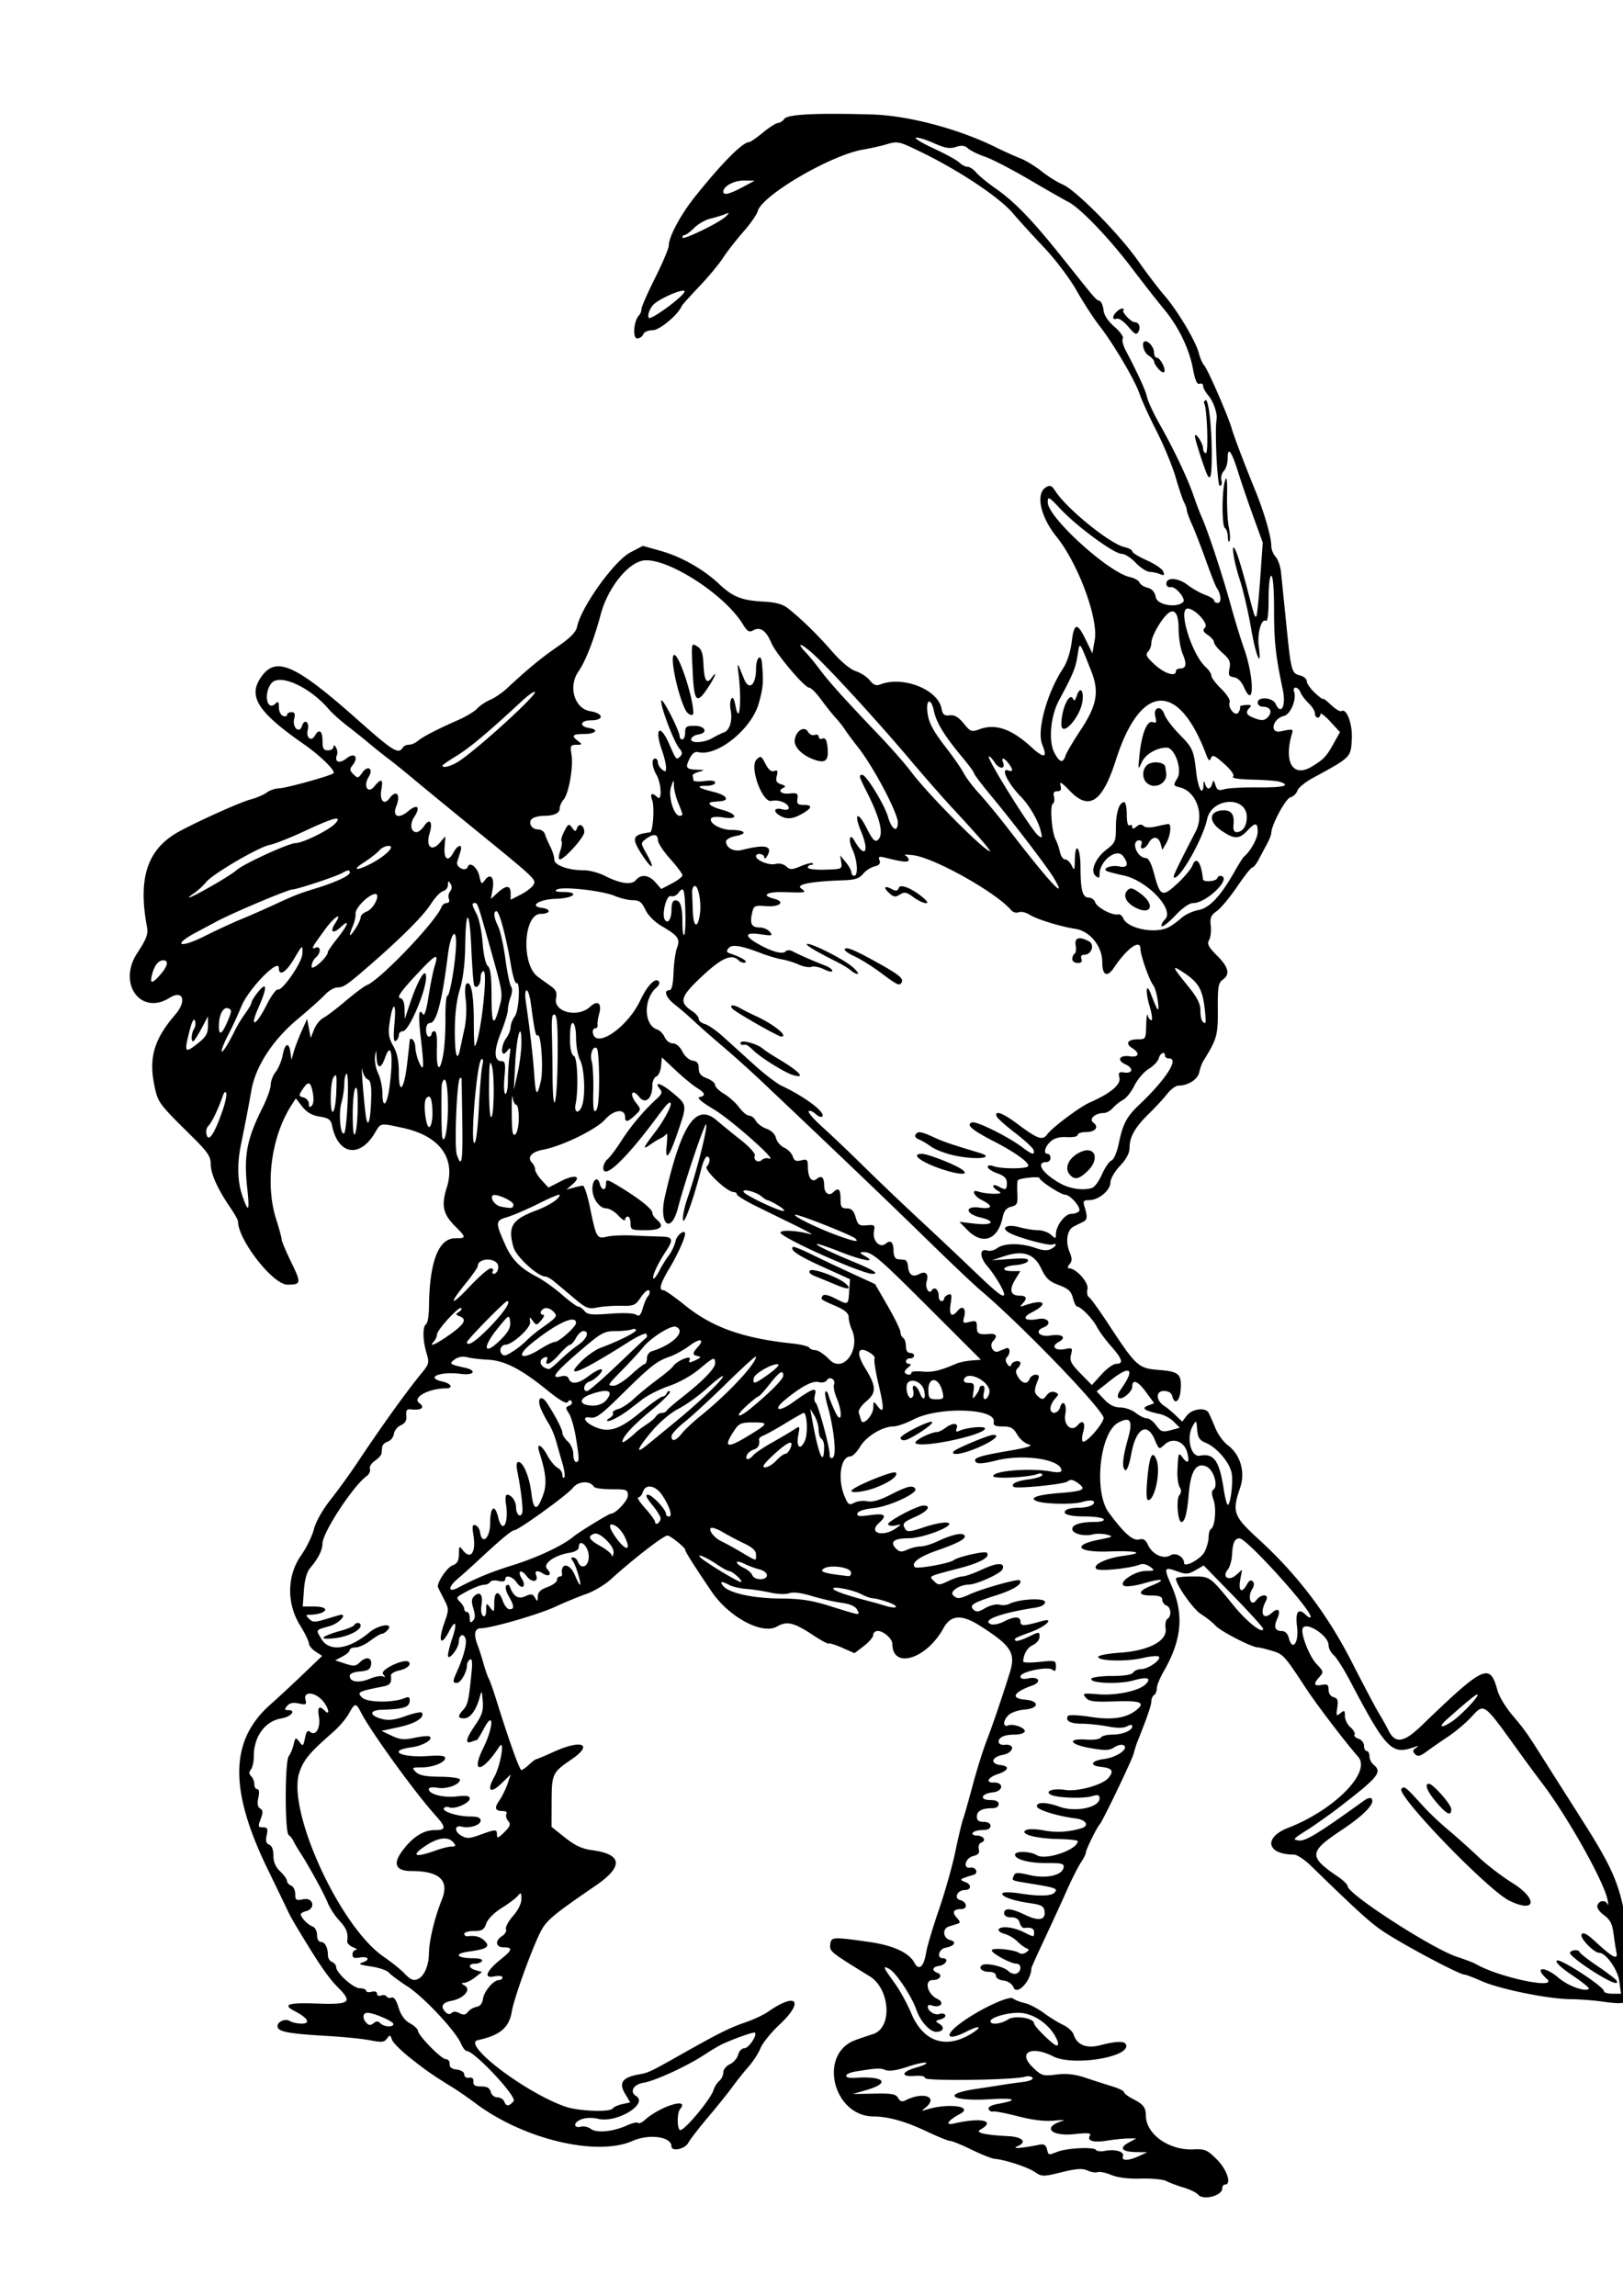 <svg xmlns="http://www.w3.org/2000/svg" height="297mm" width="210mm" viewBox="0 0 744.094 1052.362"><path d="M549.32 1006c-.787-.949-3.83-2.435-6.762-3.302s-6.455-2.194-7.83-2.946-6.588-1.256-11.584-1.12c-5.86.16-10.717-.435-13.684-1.675-2.53-1.057-5.34-1.638-6.243-1.291-.904.347-3 .012-4.66-.744-2.32-1.057-5.059-.873-11.87.796-8.512 2.086-8.986 2.08-12.282-.131-3.35-2.25-13.446-5.555-18.427-6.034-1.375-.132-6.156-2.028-10.625-4.214s-8.844-3.974-9.723-3.975c-.879 0-5.687-1.94-10.684-4.312-9.754-4.63-17.658-6.86-24.483-6.908-18.59-.133-25.43-28.625-8.393-34.964 1.462-.544 5.19-1.815 8.283-2.825 8.894-2.903 7.749-20.705-1.705-26.511-17.988-11.047-18.328-11.32-17.997-14.481.373-3.561.937-3.6 17.827-1.207 10.939 1.55 18.251 4.897 20.702 9.476 2.097 3.918 4.358 2.018 5.407-4.543.438-2.737 3.072-11.586 5.855-19.664 2.783-8.078 6.167-20.031 7.52-26.562 1.354-6.531 2.96-13.281 3.569-15 .609-1.719 2.605-8.75 4.437-15.625s4.719-16.09 6.418-20.478c2.71-6.999 6.634-18.521 10.51-30.861 2.885-9.18.873-12.41-13.421-21.558-8.566-5.482-13.55-5.182-16.947 1.022-7.766 14.182-23.426 18.945-23.426 7.125 0-2.31-4.043-5.875-6.661-5.875-1.15 0-2.09.815-2.09 1.811s-1.935 3.288-4.3 5.092l-4.3 3.28-5.604-2.48c-3.082-1.362-5.852-2.23-6.156-1.926-.303.303-3.58-1.453-7.283-3.902-8.744-5.786-11.933-6.54-16.524-3.904-6.748 3.873-22.06-4.351-29.99-16.107-8.689-12.881-12.093-18.273-12.093-19.154 0-1-6.823-6.461-8.071-6.461-1.815 0-15.676 10.713-26.034 20.12-2.723 2.473-7.834 5.5-11.36 6.727-3.525 1.228-9.786 3.808-13.912 5.734-7.69 3.588-29.547 9.919-34.247 9.919-2.882 0-3.429 2.82-1.505 7.753.616 1.58 1.842 5.403 2.725 8.497.883 3.093 1.966 6.187 2.406 6.875.44.687 2.117 5.468 3.725 10.625 5.591 17.924 10.371 31.25 11.21 31.25.463 0 2.05-1.125 3.526-2.5s2.972-2.5 3.324-2.5c.352 0 3.807-1.45 7.678-3.22 13.135-6.008 18.811-3.743 8.417 3.358-8.753 5.98-9.047 6.608-9.091 19.443l-.04 11.456 6.203 4.94c4.59 3.653 7.815 5.152 12.398 5.76 13.907 1.845 14.485 7.42 1.679 16.204-19.011 13.039-22.275 15.71-24.85 20.339-3.693 6.642-12.581 30.999-13.627 37.345-1.232 7.47-5.329 10.939-15.552 13.169-7.729 1.686 21.696 24.088 40.017 30.467 6.116 2.13 20.654 2.686 21.799.835.392-.635 2.354-1.514 4.36-1.955l3.646-.8-2.417-4.097c-2.909-4.93-1.135-7.367 6.345-8.718 4.574-.826 4.883-.972 20-9.5 16.622-9.375 21.742-11.925 28.75-14.318 3.781-1.292 8.555-3.526 10.607-4.966 13.055-9.156 16.713-4.81 5.08 6.032-3.748 3.493-7.637 8.326-8.643 10.74-1.006 2.415-3.424 6.17-5.374 8.346s-5.233 6.278-7.295 9.116c-2.063 2.838-7.176 9.208-11.362 14.154-4.187 4.947-8.285 10.26-9.107 11.807-1.493 2.81-7.657 4.094-7.657 1.595 0-4.475-10.167-5.924-17.817-2.54-16.388 7.25-49.829-.694-71.773-17.049-3.555-2.65-8.29-5.943-10.522-7.318-9.297-5.728-12.279-7.795-19.613-13.595-4.238-3.352-8.053-7.188-8.477-8.524-.695-2.187-.917-2.229-2.242-.417-1.234 1.687-2.472 1.814-7.7.79-3.427-.67-12.138-1.56-19.356-1.975-17.23-.992-22.207-1.838-23-3.907-.872-2.271 3.212-4.42 5.568-2.929.994.63 3.423 1.153 5.398 1.163 4.296.023 2.81-2.62-3.228-5.741-5.771-2.985-3.076-3.938 9.822-3.473 15.556.56 16.93-.453 10.025-7.398-4.586-4.614-8.961-11.024-19.212-28.146-1.514-2.529-3.126-5.442-3.583-6.473-.456-1.031-4.66-9.75-9.341-19.375-17.846-36.69-17.506-59.151 1.142-75.644 3.486-3.083 10.255-9.362 15.042-13.953l8.704-8.347-3.043-1.994c-1.674-1.097-3.043-2.788-3.043-3.758 0-.97-1.828-4.704-4.063-8.298-6.18-9.942-6.001-22.736.447-31.949 2.48-3.544 5.152-8.997 5.938-12.117.856-3.4 3.924-8.831 7.66-13.557 3.426-4.335 8.834-11.796 12.016-16.579 11.375-17.097 22.71-32.874 29.953-41.692 3.137-3.82 3.29-4.505 1.974-8.895-1.759-5.87-1.842-12.186-.175-13.216.688-.425 1.28-3.974 1.316-7.886.192-20.61 4.339-31.49 12.002-31.49 5.185 0 5.183-.331-.026-5.54-5.55-5.55-6.406-9.499-3.831-17.685 4.253-13.524-3.214-23.696-20.086-27.362-10.608-2.304-10.094-2.395-12.838 2.256-6.922 11.732-16.908 10.094-19.63-3.22-.584-2.86-1.528-3.558-5.718-4.229-3.518-.562-5.898-1.926-7.96-4.561l-2.942-3.76-1.943 2.988c-9.303 14.304-12.266 36.174-7.094 52.363 1.375 4.304 2.5 8.46 2.5 9.234 0 .775 1.912 5.342 4.25 10.15 4.873 10.021 4.785 10.617-1.58 10.617-6.666 0-22.67-20.52-22.67-29.068 0-.609-1.61-3.458-3.58-6.332-5.767-8.421-8.92-15.454-8.92-19.899 0-3.484-1.415-5.546-8.824-12.862-15.254-15.064-15.39-15.252-17.06-23.432-2.55-12.498.004-21.052 9.598-32.156 5.434-6.29 3.633-11.598-2.613-7.697-13.175 8.227-23.902-6.537-14.847-20.435 4.387-6.734 5.148-8.787 4.512-12.176-4.237-22.582.27-35.813 14.896-43.737 9.086-4.922 27.906-13.361 32.5-14.574 2.772-.732 6.147-2.167 7.5-3.19s3.869-1.891 5.587-1.928c3.104-.065 22.663-5.443 24.96-6.863 1.428-.883-5.837-8.053-13.71-13.53-20.583-14.322-25.344-21.566-19.765-30.077 6.889-10.508 15.52-6.817 44.765 19.146 16.32 14.488 18.583 15.866 20.625 12.561.425-.687 1.68-1.25 2.788-1.25s2.903-.76 3.989-1.69c2.264-1.937 9.068-5.466 18.535-9.613 3.609-1.58 7.535-3.949 8.724-5.263s3.862-3.113 5.939-3.995c2.076-.883 5.519-3.227 7.65-5.21 9.717-9.036 15.757-14.013 23.332-19.229 5.88-4.049 8.374-6.605 8.9-9.124 1.905-9.132 17.089-30.246 24.518-34.095l5.625-2.915 8.169 2.288c9.445 2.646 19.682 8.452 26.83 15.218 6.203 5.87 10.345 7.51 20.316 8.037 5.575.295 8.767 1.162 11.134 3.025 6.22 4.892 13.54 12.03 20.257 19.756 4.11 4.726 8.338 8.25 10.918 9.102 2.316.764 5.216 2.667 6.444 4.228 1.644 2.09 2.886 2.584 4.707 1.872 10.39-4.058 26.45 2.22 28.145 11.004.543 2.818 1.256 3.412 3.749 3.126 2.21-.253 4.016.797 6.408 3.728 3.168 3.88 3.535 4.007 7.501 2.588 7.229-2.588 14.449-.043 23.593 8.315 5.861 5.358 7.482 4.952 4.92-1.23-2.615-6.314 2.16-23.683 9.626-35.01 1.737-2.636 3.319-7.494 3.866-11.874 1.13-9.047 2.5-9.293 6.46-1.164l3.044 6.25 1.08-6.134c1.733-9.838-7.59-34.995-17.56-47.384-7.4-9.195-9.636-19.715-4.804-22.604 1.904-1.139 2.653-.836 4.317 1.747 5.245 8.14 25.081 24.214 31.666 25.661 1.973.434 3.587 1.313 3.587 1.955 0 .641 3.007 2.496 6.683 4.121 3.675 1.626 7.056 3.931 7.514 5.124.658 1.715.372 1.972-1.37 1.228-1.21-.517-3.392-1.002-4.846-1.077-1.455-.075-4.352-1.965-6.439-4.199s-4.98-4.062-6.43-4.062c-3.425 0-20.322-12.377-27.924-20.454-5.499-5.843-5.938-6.077-5.938-3.17 0 6.86 27.722 32.101 37.654 34.282 2.071.455 4.05 1.567 4.396 2.472.347.904 2.014 1.99 3.703 2.415 2.125.533 3.3 1.903 3.806 4.438.705 3.523 9.63 4.993 12.556 2.068 1.342-1.342-3.453-7.14-5.608-6.78-1.219.202-2.132-.45-2.132-1.522 0-3.157 5.312-2.866 9.773.537 2.31 1.762 5.978 3.823 8.151 4.58 2.173.758 3.951 1.886 3.951 2.506 0 .62.792 1.127 1.758 1.127 1.77 0 1.45-4.155-.528-6.875-.5-.687-2.716-6.312-4.926-12.5s-5.094-13.634-6.41-16.549c-1.316-2.914-2.394-5.875-2.394-6.58 0-.703-.532-2.256-1.184-3.45-.651-1.194-2.408-6.39-3.903-11.546s-5.443-14.72-8.773-21.25c-3.33-6.531-6.814-14.156-7.742-16.943-2.074-6.232-12.119-23.281-18.505-31.407-2.603-3.314-7.278-10.524-10.388-16.024-3.216-5.69-9.742-14.311-15.139-20-5.216-5.5-11.54-12.445-14.05-15.434-6.165-7.337-24.755-19.705-42.53-28.297-10.005-4.836-10.302-4.897-15.822-3.246-2.11.632-6.932 1.7-10.714 2.374-14.873 2.652-46.18 21.047-47.972 28.188-.368 1.469-3.378 5.763-6.687 9.543s-7.493 9.16-9.296 11.956c-1.802 2.796-6.708 8.689-10.902 13.096-4.193 4.407-7.768 8.379-7.946 8.828-1.554 3.933-10.156 11.118-13.31 11.118-2.064 0-3.928.805-4.339 1.875-.395 1.03-1.643 1.875-2.773 1.875-2.22 0-1.592-8.075.823-10.562.634-.654 1.152-1.977 1.152-2.942 0-.964 2.813-7.371 6.25-14.238 3.438-6.866 6.25-13.532 6.25-14.813 0-4.026 5.444-14.17 12.031-22.417 12.381-15.5 21.858-25.028 24.895-25.028.518 0 3.344-1.968 6.28-4.375s6.027-4.375 6.867-4.375c.84 0 2.151-.853 2.914-1.896 1.524-2.082 14.507-2.73 40.138-2.002 16.616.47 39.674 6.57 56.75 15.012 3.85 1.903 8.97 4.213 11.375 5.132 2.407.92 6.744 3.566 9.638 5.881s7.255 5.042 9.689 6.059c6.019 2.515 25.97 22.717 34.606 35.042 3.88 5.536 9.348 12.717 12.152 15.957 6.015 6.95 14.439 21.126 15.712 26.44.494 2.063 1.627 4.595 2.518 5.626 1.669 1.931 10.924 23.19 12.516 28.75 1.086 3.792 5.764 16.106 10.881 28.644 4.097 10.04 7.288 21.152 7.288 25.38 0 1.46.887 3.633 1.97 4.83s2.192 4.336 2.463 6.974c.272 2.638 1.36 13.345 2.42 23.794 2.222 21.924 2.418 22.648 6.41 23.65 1.643.412 2.987 1.588 2.987 2.613s1.688 3.439 3.75 5.366 3.75 3.172 3.75 2.767c0-.404 1.642.838 3.649 2.76 2.006 1.923 4.153 3.183 4.77 2.802 2.347-1.45 5.104 5.958 4.737 12.729-.464 8.57-.223 8.33-17.953 17.978-3.447 1.876-6.61 4.488-7.027 5.802-.418 1.315-1.847 2.676-3.177 3.024-2.218.58-8.737 12.757-8.757 16.356-.004.773-.925 3.094-2.045 5.157s-2.846 5.296-3.834 7.187c-.988 1.89-2.25 3.438-2.805 3.438-.555 0-3.688 3.956-6.961 8.79s-7.451 9.86-9.284 11.165c-2.754 1.96-3.243 3.126-2.823 6.723.279 2.393-.059 5.363-.75 6.6-1.02 1.82-.33 3.176 3.625 7.132 5.36 5.359 6.11 8.58 2.579 11.082-1.977 1.4-2.294 3.33-2.22 13.508.087 11.99-.36 13.583-6.663 23.75-.64 1.03-1.464 3.325-1.832 5.098-.68 3.279-5.09 6.152-9.443 6.152-1.29 0-3.654 1.698-5.254 3.773s-5.354 6.154-8.344 9.063c-6.403 6.227-8.938 10.675-8.938 15.677 0 2.44-1.44 5.164-4.375 8.276-2.45 2.597-4.375 5.935-4.375 7.584 0 3.595-5.403 8.127-9.69 8.127-2.636 0-2.974.422-2.251 2.812 1.473 4.87 1.37 6.19-.56 7.13-1.03.502-3 1.48-4.374 2.174-3.03 1.528-3.854 6.857-1.82 11.769 1.177 2.84 1.165 4.02-.056 5.49-.951 1.146-1.047 1.875-.248 1.875 3.253 0 9.173 6.637 8.458 9.484-.395 1.574-.1 3.245.656 3.712.757.467 4.594 5.75 8.527 11.741 13.219 20.132 14.035 20.884 23.467 21.641 9.307.747 10.563 1.861 10.092 8.95-.355 5.33-2.727 7.374-3.8 3.272-.46-1.761-1.696-2.55-3.993-2.55-3.76 0-3.552 4.45.323 6.874 1.098.688 3.385 2.58 5.082 4.206l3.086 2.955 2.023-2.682c2.418-3.205 8.672-4.045 10.087-1.354.542 1.032 1.944 4.202 3.114 7.046s3.703 6.335 5.628 7.758c5.795 4.284 8.157 12.3 5.73 19.448-3.842 11.317-3.23 12.989 8.79 24.003 17.573 16.102 31.228 34.137 42.38 55.973 5.308 10.393 10.845 20.865 12.304 23.272 1.459 2.406 3.5 6.062 4.536 8.125 3.087 6.147 7.006 5.59 15.02-2.134 28.923-27.877 31.47-29.058 34.933-16.2.693 2.574 3.66 7.535 6.596 11.025 6.21 7.386 6.583 7.916 15.116 21.4 3.558 5.624 11.19 17.657 16.96 26.742 16.529 26.025 18.736 32.162 22.102 61.47 1.438 12.522 1.627 17.748.652 18.073-.753.252-1.37 1.194-1.37 2.094 0 2.6-2.96 3.079-11.456 1.85-4.355-.63-11.124-1.156-15.043-1.17-9.969-.035-32.401-4.57-40.65-8.218-3.801-1.681-7.432-3.057-8.067-3.057-2.225 0-25.985-12.552-36.275-19.163-6.248-4.015-11.8-9.015-34.26-30.853-2.82-2.742-6.252-4.985-7.627-4.985-12.466 0-14.16-7.806-2.662-12.263 21.206-8.22 38.266-25.52 32.115-32.566-6.355-7.28-18.865-23.693-23.95-31.42-10.032-15.249-10.345-15.593-15.646-17.189-2.855-.86-5.785-1.562-6.512-1.562-2.67 0-16.945-7.351-19.275-9.926-1.322-1.46-4.291-3.822-6.599-5.248-3.577-2.21-11.546-13.486-11.582-16.389-.006-.516 3.342-.937 7.44-.937 8.325 0 7.972-.25 19.214 13.563 5.898 7.247 13.335 13.06 13.335 10.424 0-.593-6.13-7.365-13.621-15.048l-13.621-13.971-3.79 2.174c-3.318 1.905-4.355 1.97-8.347.526-6.03-2.18-6.253-1.667-2.729 6.3 5.924 13.396 4.895 25.013-3.508 39.597-1.724 2.992-3.135 6.474-3.135 7.739s-.562 2.646-1.25 3.07-1.25 1.714-1.25 2.863c0 1.785-2.001 7.59-6.338 18.388-.553 1.375-1.358 3.906-1.79 5.625-.748 2.974-14.31 31.187-15.621 32.5-1.197 1.197-6.25 11.495-6.25 12.738 0 .688-1.016 2.744-2.257 4.57s-4.131 7.536-6.423 12.692c-2.292 5.157-6.902 15.21-10.244 22.34-3.342 7.13-6.077 13.182-6.077 13.45 0 5.615-6.476 12.693-8.14 8.898-.763-1.738-2.548-2.963-4.672-3.208-1.968-.226-3.438-1.162-3.438-2.187 0-1.067-1.235-1.792-3.05-1.792-3.312 0-5.253-1.857-3.241-3.1 1.9-1.174 9.924.661 12.01 2.747 1.015 1.015 2.675 1.527 3.688 1.138 2.392-.917 2.397-4.535.006-4.535-2.782 0-11.995-5.107-11.285-6.256.733-1.185 10.662-.113 12.538 1.353.71.555 2.117.436 3.125-.264 1.525-1.06 1.544-1.389.115-1.96-.946-.377-2.84-1.807-4.21-3.177s-3.972-2.887-5.782-3.371c-1.809-.484-3.008-1.402-2.664-2.04.923-1.714 6.739-1.098 11.348 1.201 4.924 2.457 4.901 2.456 4.901.139 0-1.778-1.367-2.381-4.536-2.003-.776.092-1.708-.966-2.07-2.352-.447-1.71-1.702-2.52-3.901-2.52-2.049 0-3.242-.69-3.242-1.875 0-2.596 3.242-2.344 9.63.748 6.25 3.026 9.478 2.42 8.895-1.667-.334-2.341-1.458-2.957-6.788-3.72-7.834-1.123-13.357-3.127-12.488-4.532.356-.577 3.906-.538 7.887.087 8.795 1.382 14.3 1.273 15.885-.313 1.817-1.817.717-2.28-9.337-3.929-10.96-1.798-10.173-1.474-9.273-3.816.617-1.61 1.646-1.66 7.283-.35 7.583 1.764 14.877.17 15.561-3.4.353-1.844-.688-2.135-7.485-2.09-8.218.054-14.77-1.66-14.77-3.862 0-1.778 7.01-1.609 9.97.24 4.038 2.521 18.78-2.545 18.78-6.454 0-.437-4.078-.873-9.063-.968-10.18-.195-17.822-2.32-14.674-4.082 1.048-.586 4.664-.525 8.125.139 5.679 1.088 11.344.78 17.174-.932 3.924-1.153 2.396-3.935-2.5-4.554-8.54-1.078-17.812-3.988-17.812-5.591 0-2.033 4.336-1.93 10.448.25 7.379 2.63 18.302.312 18.302-3.884 0-1.553-.722-1.757-3.437-.97-4.231 1.226-16.35.77-18.993-.715-2.887-1.622 1.366-3.01 6.612-2.159 5.702.925 17.243-2.283 19.931-5.54 2.61-3.164 1.71-4.461-3.487-5.028-5.496-.599-4.572-2.799 1.517-3.611 5.821-.777 11.44-4.732 8.927-6.284-.819-.506-2.743-.1-4.275.904-2.327 1.525-4.154 1.587-11.098.378-9.597-1.671-10.827-4.548-1.66-3.882 3.183.231 6.06-.182 6.526-.937.46-.743 2.808-1.351 5.219-1.351 4.769 0 9.219-1.853 9.219-3.838 0-.823-.82-.812-2.395.031-1.613.864-4.523.878-8.92.044-3.59-.68-8.948-1.238-11.907-1.238-5.219 0-7.623-1.371-6.263-3.572.364-.59 5.038-.385 10.386.456 9.92 1.56 16.569.522 21.178-3.303 3.996-3.317 1.67-4.205-9.982-3.812-9.784.33-11.943.05-13.43-1.743-1.646-1.983-1.24-2.091 5.683-1.517 8.185.679 18.698-1.522 21.722-4.546 2.966-2.966.909-3.607-5.672-1.77-6.587 1.839-20.189 1.258-19.151-.818.344-.687 4.562-1.25 9.375-1.25 5.633 0 9.106-.556 9.75-1.562.55-.86 2.237-1.575 3.75-1.59 3.234-.033 9.374-4.39 8.05-5.713-.5-.502-3.867-.214-7.48.639-7.35 1.735-20.32 1.4-20.32-.524 0-.687 4.5-1.553 10-1.923 13.19-.889 21.741-5.405 20.913-11.046-.29-1.985.087-3.99.84-4.456 2.007-1.24 1.673-5.317-.504-6.152-1.031-.396-1.875-1.58-1.875-2.633 0-1.4-1.343-1.915-5-1.915-6.411 0-6.389-1.964.052-4.541 7.187-2.876 5.189-3.57-3.23-1.122-3.914 1.138-8.033 1.709-9.156 1.27-3.367-1.318 4.506-6.834 9.834-6.89 4.148-.044 4.247-.143 1.91-1.909-1.354-1.025-3.323-1.517-4.374-1.094-4.654 1.874-18.993 3.329-20.266 2.057-1.865-1.865 4.57-4.931 12.576-5.993 10.058-1.334 6.262-2.415-6.922-1.971-14.468.487-17.085-2.952-4.162-5.47 6.143-1.196 6.502-1.43 3.425-2.235-1.89-.495-4.844-.546-6.562-.115-4.136 1.038-9.375-.353-9.375-2.49 0-2.02 3.811-3.206 10.386-3.23 2.852-.01 4.451-.518 3.988-1.267-.424-.687-4.362-1.25-8.75-1.25-7.585 0-11.008-1.343-8.062-3.163.744-.46 3.202-.837 5.461-.837 4.519 0 8.04-1.603 6.627-3.016-.497-.497-2.822-.314-5.168.406-3.853 1.183-16.504 1-20.42-.295-4.364-1.443-.383-3 9.688-3.787 11.748-.92 13.049-1.656 8.523-4.826-2.024-1.418-3.156-1.555-4.39-.532-1.593 1.323-23.742 3.524-24.801 2.465-1.35-1.35 1.338-2.667 6.97-3.414 3.409-.453 6.198-1.373 6.198-2.045 0-.673-.927-.867-2.06-.433-4.175 1.602-20.44 2.388-20.44.987 0-2.475 17.182-3.835 26.562-2.102 3.071.567 4.687.398 4.687-.492 0-5.1-17.628-7.746-30.087-4.518-4.899 1.27-8.194 1.572-8.944.822-1.895-1.895.857-2.889 14.497-5.233 9.306-1.599 11.828-2.398 9.522-3.016-1.725-.462-4.09-2.501-5.254-4.53-1.726-3.009-2.947-3.69-6.606-3.69-3.53 0-4.41-.453-4.12-2.119 1.084-6.25-25.313-7.052-36.753-1.117-3.43 1.78-7.613 3.235-9.295 3.235-4.979 0-12.458 4.568-15.262 9.322-1.438 2.435-3.456 4.428-4.487 4.428-4.417 0-5.909 10.365-2.623 18.23 1.639 3.92 2.121 4.247 4.448 3.001 1.436-.768 4.125-1.078 5.975-.688 2.321.489 5.647-.454 10.728-3.042 7.71-3.927 10.154-4.495 11.307-2.629 1.227 1.986-12.102 8.112-19.197 8.824-4.11.412-6.997 1.349-7.338 2.38-.448 1.359.725 1.524 5.84.82 6.882-.946 7.963.052 3.971 3.665-5.095 4.61 2.069 6.592 8.054 2.228 2.45-1.787 2.443-1.81-.312-1.173-1.546.357-3.114.16-3.485-.44-.748-1.212 13.243-8.676 16.261-8.676 3.757 0 1.814 2.684-3.714 5.13-5.815 2.571-6.277 3.158-4.587 5.82.783 1.233 2.608 1.02 8.418-.984 4.08-1.408 8.825-2.374 10.544-2.148 5.453.719-10.369 7.182-17.582 7.182-6.667 0-8.746 1.709-5.737 4.717 1.623 1.623 2.554 1.714 5.206.505 1.777-.81 4.505-1.472 6.062-1.472s5.046-1.047 7.754-2.328c6.574-3.11 11.48-4.196 12.38-2.739.927 1.498-2.729 3.481-13.082 7.098-7.758 2.71-11.525 5.61-9.682 7.455.97.97 15.894-1.705 17.806-3.192 2.011-1.563 14.252-4.333 15.156-3.43 1.895 1.895-2.76 4.555-12.394 7.082-14.886 3.905-14.18 3.547-11.758 5.969 1.93 1.93 2.378 1.926 6.514-.046 2.443-1.165 5.408-2.124 6.587-2.13 1.18-.007 5.2-1.435 8.934-3.173 6.963-3.241 10.573-3.287 9.357-.12-.747 1.947-12.002 7.055-15.545 7.055-4.04 0-8.798 3.178-7.18 4.796 1.877 1.876 2.871 1.832 7.64-.341 5.796-2.642 22.194-7.242 22.987-6.45 1.564 1.564-2.716 4.32-10.622 6.838-10.925 3.48-12.649 4.558-10.59 6.617 1.252 1.252 2.326 1.113 5.39-.696 2.104-1.243 5.002-1.952 6.44-1.576 1.437.376 3.507.22 4.599-.346 4.368-2.264 16.36-2.898 16.36-.864 0 1.244-1.632 2.159-4.688 2.628-15.735 2.417-24.663 5.755-20.113 7.52 1.141.442 3.785-.08 5.876-1.16 4.88-2.524 7.675-2.5 7.675.065 0 2.059 1.665 2.005 9.854-.316 6.032-1.71 1.933 2.416-4.92 4.953-7.769 2.877-8.112 3.07-7.139 4.044.392.392 3.017-.4 5.834-1.762 5.038-2.434 5.12-2.435 5.12-.06 0 1.338-1.344 3.026-3.019 3.789-2.59 1.18-4.401 4.27-4.464 7.614-.01.505 3.358.565 7.483.134 7.19-.751 7.5-.667 7.5 2.047 0 2.108-.399 2.508-1.562 1.563-2.118-1.719-14.688.894-14.688 3.053 0 1.093 1.136 1.37 3.598.877 4.868-.973 6.313 1.678 1.79 3.284-8.655 3.072-10.094 5.92-3.278 6.48 6.727.555 6.55 3.999-.235 4.548-2.75.223-5.985 1.295-7.188 2.382-2.716 2.454-2.929 5.89-.301 4.882 2.526-.969 8.467 1.374 7.49 2.954-.425.689-2.382 1.253-4.348 1.253-4.828 0-7.528 1.163-7.528 3.244 0 1.037 1.102 1.607 2.761 1.428 4.98-.537 4.23 3.66-.824 4.608-5.29.993-5.958 4.129-1 4.699 4.284.493 3.632 2.495-1.351 4.146-4.559 1.51-5.75 3.996-1.847 3.852 4.772-.175 4.417 4.029-.38 4.5-5.368.528-6.4 3.523-1.213 3.523 2.592 0 3.854.613 3.854 1.875 0 1.15-1.17 1.875-3.023 1.875-4.66 0-6.977 1.289-6.977 3.883 0 1.69.892 2.367 3.125 2.367 1.944 0 3.125.708 3.125 1.875 0 1.241-1.242 1.875-3.676 1.875-2.022 0-4.024.562-4.45 1.25s.353 1.25 1.728 1.25c3.11 0 4.694 2.272 2.24 3.214-1.056.406-1.557 1.685-1.198 3.06.458 1.752-.223 2.573-2.638 3.18-3.673.921-4.809 5.932-1.198 5.288 2.487-.444 3.846 2.545 1.483 3.262-6.71 2.037-6.861 2.17-3.773 3.36 2.93 1.129 2.714 3.636-.314 3.636-3.354 0-5.146 3.803-2.16 4.584 3.288.86 3.617 4.166.414 4.166-3.488 0-4.183 1.429-1.915 3.935 1.67 1.846 1.729 2.36.315 2.794-.953.292-2.717.848-3.92 1.236-3.167 1.022-2.748 5.347.603 6.223 3.124.817 1.921 2.783-2.152 3.517-3.091.557-4.198 4.795-1.251 4.795 2.994 0 1.546 3.05-1.673 3.524-3.169.466-3.564 2.132-.76 3.208 2.566.985 1.092 3.268-2.112 3.268-4.115 0-2.631 6.42 1.994 8.628 3.814 1.82 1.311 4.471-2.774 2.94-.86-.322-1.563-.032-1.563.645 0 2.051 3.31 4.127 5.34 3.348 1.049-.403 2.239-.195 2.645.461.405.656-.522 1.547-2.061 1.98-2.575.724-2.622.892-.585 2.094 2.584 1.526 1.742 3.653-1.445 3.653-2.96 0-7.251-4.745-9.093-10.054-2.167-6.245-9.396-17.142-12.461-18.782-3.204-1.714-2.898-.921 2.53 6.567 2.335 3.22 5.724 9.397 7.53 13.727 5.428 13.009 15.722 16.59 27.353 9.518 5.758-3.502 4.103-4.218-2.253-.976-8.053 4.109-10.275 2.18-3.59-3.116 8.031-6.362 23.242-13.72 25.163-12.172.853.687 3.24 1.623 5.302 2.08 2.063.456 6 2.488 8.75 4.515s6.787 4.52 8.972 5.543 4.336 3.008 4.782 4.413c1.497 4.716 5.863 6.5 12.027 4.913 7.647-1.969 11.387-2.054 12-.275 1.973 5.715-24.394 9.947-33.387 5.36-10.034-5.12-16.435-1.835-9.509 4.878 4.142 4.015 4.688 4.186 10.971 3.442 4.808-.57 8.492-.153 13.503 1.526 3.79 1.27 9.282 3.037 12.204 3.926 2.922.89 5.313 2.076 5.313 2.636s1.828 1.954 4.062 3.099c4.777 2.447 5.892 3.882 5.918 7.611.06 8.497 10.525 15.986 21.663 15.502 5.494-.238 6.45.168 10.938 4.657 4.67 4.67 6.845 11.463 3.669 11.463-.688 0-1.25.81-1.25 1.801 0 3.34-8.748 5.589-11.033 2.836zm-27.092-17.716l3.75-1.717-5.239-.102c-6.498-.126-7.805-1.889-3.236-4.367l3.475-1.884-3.75.024c-2.062.014-6.398.461-9.635.994-6.282 1.035-9.396.109-7.88-2.343.708-1.146-.984-1.3-7.089-.646-11.005 1.178-15.005-3.326-5.396-6.075 1.375-.394-.414-.44-3.974-.104-4.279.405-9.849-.262-16.422-1.966-5.471-1.418-10.643-2.416-11.494-2.219-.851.198-1.795-.311-2.097-1.13-.335-.912 1.305-1.825 4.22-2.349 9.861-1.772 8.092-2.842-3.558-2.15-17.842 1.06-22.53-2.34-6.492-4.709a913.086 913.086 0 0011.691-1.8c2.407-.396 6.777-1.017 9.712-1.379 3.19-.394 5.019-1.173 4.547-1.937-.435-.704-1.993-.922-3.462-.485-5.166 1.535-45.796 2.073-45.796.606 0-.82-1.847-1.215-4.588-.979-6.723.58-6.392-1.913.509-3.832 3.275-.91 5.31-1.9 4.524-2.199-.786-.298-4.685.557-8.665 1.9-4.685 1.582-8.168 2.088-9.883 1.436-2.576-.98-3.616-.932-13.46.617-5.744.904-6.26 3.34-.625 2.954 13.345-.915 16.595 2.26 5.625 5.494l-6.563 1.936 9.773-.192c8.147-.16 9.977.173 11.004 2.003.88 1.57 1.836 1.885 3.352 1.102 8.084-4.169 15.264-1.678 9.309 3.23-2.058 1.695-2.046 1.756.209 1.034 9.842-3.155 22.123-1.609 15.477 1.948-5.511 2.95-7.09 5.387-2.852 4.403 12.626-2.932 19.585-1.34 12.202 2.792-2.484 1.39 1.953 2.434 12.678 2.981 6.775.346 8.93 2.707 4.265 4.67-2.941 1.24 2.351.854 10-.727 2.174-.45 3.086.046 3.583 1.947.779 2.98.511 2.911 4.899 1.243 4.496-1.71 16.678-2.283 17.577-.828.386.625 2.238.83 4.115.454 4.718-.944 9.079.359 8.269 2.47-.841 2.192 2.458 2.139 7.39-.12zm-234.64-14.09c2.259-1.036 4.463-1.528 4.899-1.092.435.435 1.825-.145 3.089-1.288 7.031-6.364 20.88-10.646 16.204-5.01-1.486 1.789-1.373 9.577.138 9.581 2.144.006 13.955-14.224 15.208-18.322.455-1.485 1.648-3.382 2.653-4.216 1.005-.833 1.827-2.584 1.827-3.89s1.363-2.994 3.028-3.753c1.666-.759 3.364-2.716 3.774-4.348.424-1.688 1.678-2.973 2.909-2.978 1.927-.01 5.955-5.99 4.806-7.14-.454-.454-8.596 2.372-14.518 5.04-1.718.775-5.491 2.983-8.383 4.907-7.85 5.223-22.857 12.154-28.18 13.014-4.63.749-6.552 4.138-3.437 6.063 5.834 3.606-8.784 12.483-17.28 10.494-2.94-.688-5.827-.58-8.017.298-3.619 1.453-3.43 4.195.224 3.24 1.18-.309 3.181.196 4.447 1.122 2.683 1.962 10.296 1.172 16.608-1.723zm-52.103-11.087c1.644-1.98-18.023-22.969-21.523-22.969-.638 0-1.825-1.547-2.639-3.438-2.49-5.787-17.07-21.338-24.534-26.168-3.882-2.512-7.724-5.372-8.538-6.357-.814-.984-4.47-2.23-8.125-2.77-5.248-.773-6.057-1.17-3.846-1.89 3.712-1.209 2.5-2.957-1.52-2.189-2.32.444-3.154.07-3.154-1.417 0-1.112.703-2.057 1.563-2.1.859-.044.27-.598-1.31-1.232-1.579-.634-2.778-1.864-2.664-2.733.5-3.817-.314-5.933-3.665-9.52-1.967-2.105-4.307-5.68-5.202-7.944-1.658-4.197-8.843-17.307-12.77-23.3-1.196-1.825-2.562-4.161-3.035-5.193-.473-1.03-1.451-2.269-2.174-2.75-1.816-1.21-1.785-33.838.035-36.135.757-.957 1.764-3.356 2.237-5.33.813-3.398.954-3.465 2.613-1.25 1.644 2.194 1.806 2.085 2.598-1.742.633-3.06 1.232-3.76 2.393-2.797 2.53 2.099 4.815-1.836 3.996-6.881-.736-4.54.077-5.423 2.635-2.865 2.83 2.83 1.675-1.778-1.218-4.857-3.584-3.815-8.583-3.982-7.608-.253.62 2.367.306 2.555-3.043 1.82-2.624-.577-4.209-.247-5.335 1.11-1.338 1.612-1.25 1.93.53 1.93 3.823 0 1.21 3.097-3.221 3.818-7.427 1.207-12.612 8.334-12.598 17.315.004 2.47-.591 5.219-1.322 6.107-.945 1.15-.911 2.034.118 3.063.796.796 1.447 2.46 1.447 3.697s.607 2.25 1.35 2.25c.86 0 1.038 1.414.49 3.906-.59 2.689-.334 4.23.822 4.944 1.335.825 1.385 1.816.242 4.844-1.302 3.449-1.203 3.806 1.054 3.806 2.093 0 2.364.574 1.702 3.591-.575 2.615-.262 3.794 1.15 4.336 1.23.472 1.94 2.31 1.94 5.027 0 2.937.975 5.209 3.103 7.227 1.707 1.62 3.113 3.587 3.125 4.373.012.785.866 1.752 1.897 2.148 1.031.396 1.875 2.13 1.875 3.852 0 2.815.381 3.057 3.75 2.383 4.554-.91 5.743 4.276 1.25 5.45-1.375.36-2.482 1.01-2.46 1.446.077 1.533 3.11 4.706 5.272 5.518 1.292.484 2.188 2.117 2.188 3.985 0 1.871.711 3.164 1.741 3.164 1.887 0 3.259 2.618 3.259 6.218 0 1.246.844 2.588 1.875 2.984 1.031.396 1.875 1.413 1.875 2.262 0 2.705 7.865 9.786 10.87 9.786 1.584 0 2.88.51 2.88 1.133s1.125.839 2.5.479c1.494-.39 2.5-.038 2.5.876 0 .841.826 1.212 1.835.825s2.152-.19 2.54.437c.388.627 1.435.86 2.326.518 1.046-.401 2.17 1.209 3.167 4.535 1.037 3.46 2.75 5.842 5.205 7.24 2.014 1.145 3.664 2.657 3.669 3.36.013 2.132 10.725 13.097 12.795 13.097 1.075 0 1.858.972 1.761 2.188-.12 1.512.888 2.31 3.264 2.583 2.02.232 3.438 1.157 3.438 2.242 0 1.065.925 1.691 2.187 1.48 1.436-.242 2.128.383 2.014 1.82-.13 1.633.771 2.187 3.554 2.187 2.677 0 3.913.705 4.382 2.5.367 1.402 1.705 2.5 3.048 2.5 1.316 0 2.717.844 3.112 1.875.93 2.42 2.233 2.374 4.332-.156zm249.37-27.47c-2.74-7.138-10.829-12.999-17.944-12.999-5.593 0-12.806 2.181-12.806 3.872 0 1.811 4.825 1.3 8.121-.86 3.05-1.997 11.88-.603 11.88 1.877 0 1.364 8.946 10.11 10.341 10.11.647 0 .83-.9.408-2zm-310.45-8.196c1.704 1.703 5.947 1.94 5.947.332 0-1.243-9.019-5.135-11.9-5.135-2.215 0-2.43 2.67-.38 4.72 1.1 1.099 1.902 1.112 3.179.053 1.274-1.058 2.074-1.05 3.154.03zm36.241-4.646c1.815.971 2.772.829 3.871-.578.803-1.028 2.585-2.062 3.96-2.3 1.56-.268 2.659-1.6 2.922-3.542.48-3.543 4.818-8.737 7.296-8.737.911 0 1.657-.549 1.657-1.22 0-.697-1.665-.885-3.893-.44-4.965.994-3.493-2.58 3.295-7.996 5.159-4.116 5.44-5.345 1.223-5.345-3.757 0-4.197-3.059-.75-5.212 1.307-.816 2.09-2.225 1.743-3.132-.348-.907 1.114-3.639 3.25-6.07 2.351-2.68 3.866-5.76 3.842-7.817-.034-2.885-.268-3.106-1.562-1.478-.838 1.054-4.189 3.584-7.446 5.622-3.477 2.176-6.419 5.128-7.123 7.147-1.005 2.883-1.918 3.44-5.64 3.44-2.441 0-4.44.588-4.44 1.305 0 .718.704 1.214 1.563 1.102 3.493-.453 5.865.199 7.816 2.15 2.647 2.647 1.025 3.732-7.292 4.875-7.09.976-5.717 3.018 2.05 3.05 2.852.01 4.452.52 3.989 1.268-.425.688-1.865 1.25-3.199 1.25-3.325 0-3.062 2.033.386 2.988l2.813.778-3.125 2.465c-1.719 1.355-3.969 2.493-5 2.53-1.504.052-1.45.313.268 1.315 3.064 1.786-.583 5.886-6.166 6.933-4.258.799-5.182 2.662-2.602 5.242.95.95 1.936 1.063 2.691.308.756-.755 2.074-.72 3.603.099zm531.76-14.616c-.738-5.381-6.14-13.041-9.196-13.041-2.476 0-9.1-6.917-8.097-8.456.755-1.158 2.51-.21 6.57 3.55 7.746 7.173 10.17 8.374 9.4 4.659-.33-1.583-.93-5.46-1.338-8.615-.57-4.418-1.582-6.36-4.401-8.444-2.27-1.678-3.39-3.418-2.945-4.576.871-2.27 3.735-2.457 4.67-.306.374.86.338-.125-.08-2.187-1.737-8.553-18.656-38.611-30.255-53.75-2.107-2.75-6.47-8.656-9.697-13.125-17.494-24.23-16.316-23.378-22.817-16.482-2.473 2.622-7.134 6.518-10.357 8.657-3.224 2.138-7.588 5.164-9.696 6.723-3.043 2.249-4.153 2.516-5.378 1.29-1.225-1.224-1.158-1.814.321-2.858 1.472-1.039 1.338-1.126-.635-.413-10.46 3.781-12.883 1.28-29.718-30.668-2.717-5.156-6.002-10.309-7.299-11.45-1.297-1.141-2.359-3.222-2.359-4.624 0-4.2-9.944-10.8-11.785-7.82-1.276 2.064 2.879 12.97 6.303 16.543 3.21 3.352 3.288 3.693 1.32 5.867-2.925 3.232-2.603 4.375 1.038 3.68 2.582-.494 3.125-.111 3.125 2.208 0 1.677.928 3.048 2.308 3.41 1.84.48 2.182 1.46 1.687 4.828-.56 3.814-.419 4.06 1.442 2.515 1.82-1.51 2.062-1.358 2.062 1.288 0 1.65 1.15 3.984 2.554 5.187 1.404 1.202 2.24 2.693 1.856 3.313-.383.62.437 1.486 1.822 1.925 1.385.44 2.518 1.887 2.518 3.215s.563 2.416 1.25 2.416 1.25 1.056 1.25 2.347.844 3.047 1.875 3.903c4.077 3.383 2.354 5.562-15.004 18.976-4.81 3.718-11.837 8.703-15.614 11.08-6.382 4.014-6.632 4.346-3.542 4.704 3.07.356 8.837-3.183 29.94-18.373 1.327-.955 2.77-1.38 3.207-.942 2.084 2.083-2.988 7.461-13.877 14.715-14.839 9.884-14.97 11.979-1.338 21.262 2.385 1.624 4.34 3.54 4.345 4.259.024 3.644 38.706 28.646 50.128 32.399 3.716 1.22 7.6 2.706 8.63 3.301 10.826 6.243 38.237 11.935 32.509 6.75-6.192-5.604-.936-5.905 5.575-.319 4.287 3.678 12.193 6.496 13.778 4.91.346-.346-3.084-3.122-7.624-6.167-5.25-3.523-7.82-5.973-7.06-6.733 1.28-1.28 21.574 11.9 21.574 14.01 0 .642 1.764 1.168 3.92 1.168h3.92l-.783-5.709zm-13.699-5.627c-5.308-3.484-9.327-6.86-8.93-7.5.897-1.453 3.97-1.527 4.53-.109.229.58 3.927 3.44 8.219 6.353 4.29 2.913 8.12 5.813 8.51 6.444 1.748 2.827-3.456.637-12.33-5.188zm-36.693-31.3c-9.931-4.85-52.157-48.623-49.483-51.297 1.382-1.382 1.63-1.18 10.385 8.43 2.444 2.683 7.466 7.409 11.162 10.502 3.695 3.094 9.852 8.6 13.682 12.236 3.83 3.637 10.78 8.98 15.446 11.875 12.035 7.469 11.058 14.233-1.191 8.252zm-33.44-45.07c-4.227-4.94-5.69-8.526-3.476-8.526 1.883 0 10.254 9.482 10.254 11.615 0 3.414-1.984 2.51-6.778-3.09zm-466.22 80.517c2.464-1.645 4.249-6.28 4.294-11.149.055-5.891 2.586-16.46 5.955-24.864 3.508-8.753-1.088-13.03-14-13.03-6.947 0-8.558-3.05-4.57-8.652 4.79-6.725 9.87-10.098 15.21-10.098 5.373 0 5.421-1.202.274-6.919-9.41-10.454-29.677-38.483-34.087-47.144-2.23-4.382-2.78-4.319-5.466.625-1.214 2.235-4.454 6.031-7.2 8.438-10.816 9.477-13.377 12.518-15.445 18.333-6.087 17.124 18.271 70.696 38.47 84.607 3.652 2.514 7.958 5.975 9.57 7.69 3.036 3.233 4.646 3.73 6.994 2.163zm7.37-58.46c2.75-.99 6.053-1.81 7.34-1.82 1.939-.016 2.074-.341.785-1.894-2.322-2.798-6.949-2.275-12.527 1.416-7.228 4.784-5.296 5.792 4.402 2.298zm21.25-7.5c6.396-2.304 6.875-2.282 6.875.32 0 1.751.63 1.529 3.338-1.178 2.765-2.766 3.068-3.662 1.767-5.23-.864-1.04-1.207-2.478-.764-3.196.452-.73-.234-1.305-1.559-1.305-3.691 0-4.149-1.318-1.686-4.859 1.25-1.796 2.934-5.218 3.744-7.604l1.472-4.337-4.265 4.134c-5.14 4.981-6.872 3.406-3.282-2.985 2.956-5.263 5.02-18.045 2.221-13.754-7.899 12.11-13.196 12.468-7.253.491 4.717-9.508 4.98-17.758.283-8.898-1.55 2.922-3.04 5.312-3.314 5.312s-1.387.342-2.475.759c-3.036 1.165-2.376-1.603 1.844-7.737 3.085-4.484 3.74-6.574 3.4-10.85-.414-5.196-.442-5.225-1.47-1.547-1.617 5.783-4.31 9.375-7.03 9.375-3.015 0-3.111-.97-.395-3.972 2.064-2.28 2.496-4.25 3.762-17.116.463-4.705.25-6.46-.714-5.864-.756.467-1.374 1.634-1.374 2.592 0 3.067-2.845 8.11-4.576 8.11-2.1 0-2.091-.567.093-5.436 3.068-6.837 4.579-12.86 3.761-14.991-.983-2.561-3.028-1.472-3.028 1.612 0 2.948-4.897 9.096-4.958 6.225-.023-1.08.865-4.627 1.974-7.88 2.357-6.92 1.553-8.973-1.33-3.396-3.918 7.575-5.416 5.087-2.271-3.769 2.085-5.871 2.076-6.267-.247-10.793-1.326-2.583-2.541-5.001-2.701-5.373-.763-1.774 4.036-9.048 6.618-10.029 2.22-.844 2.925-2.084 2.955-5.202.035-3.67.211-3.867 1.7-1.906 3.665 4.828 6.243 1.27 4.948-6.828-.644-4.025-.451-4.948.938-4.49.962.317 1.933 1.831 2.158 3.365.867 5.908 4.591 2.448 4.591-4.265 0-7.592 2.08-9.173 3.658-2.781 2.008 8.127 5.027 2.858 3.557-6.206-.367-2.259-.143-4.107.497-4.107 2.064 0 4.163 2.924 4.163 5.801 0 3.172 1.943 4.992 2.807 2.63.548-1.499-.555-10.917-2.267-19.369-.527-2.598-.333-4.062.536-4.062 2.236 0 5.072 6.818 5.953 14.312.954 8.118 2.599 8.41 5.32.946 1.881-5.159 1.472-9.843-1.745-19.946-1.398-4.39 1.064-3.302 3.73 1.648 1.322 2.454 3.418 5.005 4.66 5.67 1.24.664 2.256 2.125 2.256 3.247s.372 1.667.827 1.212c.455-.455.128-3.22-.728-6.146a852.04 852.04 0 01-2.935-10.32c-.759-2.75-2.287-6.405-3.395-8.124s-2.718-4.757-3.577-6.753c-2.064-4.794.013-6.903 2.724-2.766 3.938 6.01 7.084 12.112 7.084 13.738 0 .904 1.125 2.661 2.5 3.906 1.384 1.252 2.5 3.85 2.5 5.818 0 1.956.563 3.557 1.25 3.557 1.559 0 1.55-1.148-.08-11.25-.721-4.47-2.143-9.401-3.159-10.96-1.638-2.514-1.631-2.919.063-3.569 1.052-.403 1.564-1.297 1.138-1.986-.49-.792-1.117-.697-1.708.259-.648 1.047-3.574-.625-9.532-5.447-12.032-9.738-19.444-13.538-27.173-13.93-3.533-.18-7.83-.698-9.549-1.152-1.955-.517-4.06-.137-5.625 1.015-2.711 1.997-2.383 2.265 4.688 3.814 5.69 1.247 4.151 3.63-1.825 2.83-9.517-1.277-16.717 1.693-8.488 3.5 4.04.888 5.154 3.121 1.563 3.133-7.928.025-15.561 4.242-12.181 6.73 2.79 2.053 1.012 3.432-3.756 2.911-1.978-.216-2.435.383-2.187 2.868.223 2.236-.496 3.496-2.5 4.375-1.547.679-2.99 2.473-3.205 3.987-.215 1.515-1.48 3.1-2.812 3.522-1.332.423-2.491 1.574-2.577 2.56a95.158 95.158 0 01-.313 3.016c-.086.674-1.46 2.139-3.053 3.254-1.593 1.116-2.6 2.8-2.24 3.74.362.941-.34 2.43-1.558 3.308-6.137 4.423-20.18 25.89-20.18 30.846 0 2.985-1.946 6.873-5.547 11.08-1.613 1.886-2.602 5.326-2.962 10.312l-.541 7.483h5.15c5.178 0 6.853 1.58 3.173 2.991-1.088.418-3.177.76-4.643.76-2.38 0-2.463.202-.775 1.89 1.685 1.685 2.565 1.687 8.08.014 3.405-1.033 6.33-1.884 6.502-1.891 2.983-.13-1.041 4.025-5 5.161-6.81 1.956-6.539 1.546-3.937 5.95 3.612 6.115 12.634 4.862 22.054-3.064 4.124-3.47 11.162-4.458 8.446-1.186-.856 1.031-2.087 1.875-2.737 1.875-.649 0-3.024 1.406-5.277 3.125s-5.31 3.125-6.792 3.125c-1.482 0-2.694.545-2.694 1.21 0 .666-1.501 1.997-3.337 2.958l-3.336 1.749 4.58 1.511c3.88 1.28 4.884 1.21 6.552-.458 2.951-2.952 5.79-2.502 5.315.843-.32 2.259-1.321 2.888-5.086 3.2-2.951.244-4.688 1.023-4.688 2.103 0 2.759 4.233 3.327 9.229 1.24 2.547-1.065 5.31-1.528 6.139-1.03 1.034.62 1 .277-.11-1.092-1.606-1.982 9.962-7.43 11.823-5.57 1.284 1.285-.888 3.15-4.626 3.971-2.071.455-3.686 1.483-3.588 2.284.41 3.345-.295 4.333-3.555 4.978-11.515 2.281-12.132 2.605-9.662 5.075 2.359 2.36 14.368 2.483 19.662.203 1.547-.666 2.187-.376 2.187.993 0 3.246-2.417 4.073-12.917 4.423-5.824.194-5.659 2.685.28 4.224 2.996.776 5.86.41 10.854-1.385 3.731-1.342 7.047-2.014 7.368-1.494 1.37 2.218-3.011 4.968-10.493 6.585l-8.032 1.736 4.657 2.21c3.83 1.817 5.692 1.988 10.49.965 3.21-.684 6.28-.97 6.824-.633 2.077 1.284-2.874 4.262-8.33 5.01-11.323 1.552-4.538 4.86 8.095 3.946 5.108-.37 7.454-.086 7.454.902 0 2.099-5.66 4.343-10.952 4.343-4.289 0-4.45.135-2.489 2.095 1.556 1.556 4.44 2.12 11.205 2.188 5.232.053 9.079.624 9.036 1.342-.135 2.277-6.092 4.44-10.238 3.719-2.493-.434-4.062-.19-4.062.63 0 2.311 6.632 4.032 12.812 3.324 4.45-.51 5.937-.263 5.937.985 0 2.063-6.788 5.008-9.312 4.04-1.022-.393-2.156-.23-2.521.36-.938 1.518 6.302 3.817 12.02 3.817 3.417 0 4.813.537 4.813 1.852 0 2.122-5.102 3.74-8.77 2.78-3.132-.818-3.354 2.235-.292 4.018 2.83 1.648 3.694 1.598 9.687-.56zm-72.5-90.306c.688-.64 3.936-1.887 7.22-2.77 3.283-.883 6.27-2.09 6.636-2.684.907-1.467 3.019-1.367 3.019.143 0 2.276-6.02 5.18-12.086 5.83-3.76.401-5.567.206-4.789-.519zm517.23 38.655c3.909-2.577 12.454-11.544 11.71-12.288-.444-.444-3.752 2.214-13.841 11.126-4.39 3.877-3.074 4.594 2.131 1.162zm-71.05-43.47c-.868-6.945.613-8.8 4.178-5.235.814.813 1.722 1.235 2.019.937 1.778-1.785-29.186-36.167-32.572-36.167-2.213 0-3.138 2.019-3.418 7.455-.135 2.639-1.012 5.721-1.949 6.85-2.825 3.404.433 5.508 3.838 2.478l2.706-2.408-.858 4.688c-.952 5.201.775 6.354 3.077 2.053.93-1.737 1.83-2.213 2.647-1.397.815.815.709 2.081-.313 3.718-2.195 3.514-.444 8.161 1.884 5 2.341-3.178 6.223-2.98 4.504.231-3.008 5.62-1.309 9.115 2.678 5.507 3.015-2.73 4.311-1.263 2.465 2.789-1.706 3.744-.977 5.536 2.251 5.536 1.393 0 2.594 1.209 3.064 3.081 1.628 6.484 4.727 2.31 3.799-5.116zm-377.63-8.292c-.972-3.168-.873-4.51.422-5.72 2.59-2.42 4.07-.618 3.315 4.037-.397 2.448-.103 4.55.707 5.05.889.55 1.402-.405 1.428-2.653.038-3.358.12-3.405 1.875-1.085 1.72 2.275 1.835 2.138 1.835-2.187 0-5.567 2.135-6.036 3.937-.864.72 2.062 2.096 3.75 3.06 3.75 2.313 0 2.211-1.5-.411-6.068-1.205-2.099-1.683-4.222-1.079-4.79.597-.56 1.31-.394 1.584.368 1.658 4.602 3.875 6.02 7.11 4.547 2.717-1.239 3.42-1.133 4.473.674 1.108 1.9 1.254 1.833 1.288-.588.027-1.971 1.255-3.172 4.413-4.314 2.406-.87 4.375-2.312 4.375-3.205 0-.894.562-1.624 1.25-1.624s1.183-.422 1.102-.938c-.881-5.582 3.488-5.348 5.853.313 1.006 2.406 2.057 4.375 2.336 4.375.852 0-1.966-9.27-3.324-10.938-.882-1.083-.83-1.563.17-1.563.792 0 1.765.844 2.16 1.875 1.611 4.197 5.326 2.116 5.011-2.806-.291-4.561-4.558-8.023-4.558-3.7 0 1.075-1.68 2.077-4.158 2.479-7.159 1.161-12.637 5.18-10.277 7.539 2.242 2.241.844 3.77-1.874 2.05-2.688-1.7-4.051-1.43-3.254.648 1.237 3.224-1.947 3.635-4.273.551-2.658-3.524-4.55-2.52-2.235 1.186 2.22 3.556-.009 5.212-2.343 1.74-1.97-2.93-5.336-3.83-5.336-1.426 0 .844-1.19 1.086-3.048.62-1.677-.42-3.397-.2-3.824.49-.426.69-1.55 1.254-2.495 1.254-1.853 0-5.778 1.612-10.392 4.268-2.612 1.502-2.7 1.844-.938 3.607 1.071 1.07 1.947 2.55 1.947 3.286 0 .736.563 1.34 1.25 1.34s1.25 1.237 1.25 2.75c0 2.106.344 2.406 1.47 1.28 1.064-1.064 1.119-2.61.198-5.609zm175.92.495c-.832-1.555-3.244-2.6-7.231-3.136-3.291-.441-9.385-1.837-13.542-3.1-4.88-1.484-8.537-1.937-10.317-1.279-1.544.571-5.371.442-8.691-.293-3.263-.723-8.233-1.481-11.044-1.685-2.811-.204-6.29-1.002-7.73-1.773-3.604-1.928-4.633-1.755-2.787.47 2.682 3.231 13.658 5.625 26.168 5.707 9.48.062 14.293.81 23.21 3.607 13.89 4.357 13.477 4.306 11.965 1.482zm14.129-3.444c-2.664-.927-5.687-1.698-6.718-1.712s-3.497-.872-5.478-1.906c-4.259-2.22-14.537-4.035-12.647-2.232 1.149 1.096 6.768 2.976 16.25 5.438 2.062.536 5.437 1.49 7.5 2.122 5.674 1.737 6.643.222 1.093-1.71zm-197.01-6.623c8.542-4.523 14.95-7.153 25.296-10.38 11.078-3.455 22.944-9.071 27.648-13.084 2.193-1.87 16.073-10.386 16.929-10.386 2.26 0 7.923-5.975 7.923-8.36 0-2.695-.5-2.89-7.426-2.89-4.085 0-7.736-.5-8.113-1.111-1.83-2.962-7.165-2.717-9.65.443-2.534 3.221-24.896 19.401-26.865 19.438-1.183.022-6.52 4.468-16.148 13.452-3.48 3.247-7.839 7.166-9.687 8.708-4.707 3.928-4.646 6.681.093 4.171zm128.08-5.1c-1.476-1.375-3.191-2.5-3.811-2.5-.62 0-3.035-1.293-5.365-2.873-5.056-3.429-10-5.545-7.82-3.347 2.071 2.089 17.132 11.218 18.507 11.219.645 0-.035-1.125-1.51-2.5zm13.462-.602c0-1.018-1.547-2.222-3.437-2.675-1.891-.453-4.985-1.603-6.875-2.556-1.891-.952-3.438-1.245-3.438-.65 0 .595 1.422 1.73 3.16 2.521 1.738.792 3.486 2.289 3.884 3.326.948 2.47 6.706 2.5 6.706.034zm38.529-1.403c-.456-2.263-9.446-3.496-12.36-1.695-2.414 1.492-.001 2.254 11.11 3.512.91.103 1.472-.714 1.25-1.817zm162.13-9.319c1.01-1.954 1.837-4.953 1.837-6.665s.487-3.415 1.082-3.782c1.86-1.15 2.58-9.356 1.175-13.39-.898-2.575-.926-4.125-.085-4.661 2.415-1.54.211-9.035-3.1-10.544-4.667-2.127-7.266 1.838-8.167 12.458-.762 8.973-1.79 12.908-3.374 12.908-1.649 0-2.469-10.444-.963-12.26.974-1.172 1.015-2.335.134-3.78-.7-1.147-1.143-4.617-.986-7.71.421-8.261.454-8.337 2.436-5.717 2.394 3.165 3.256 2.116 2.03-2.471-1.341-5.017-6.59-6.938-10.152-3.715-2.832 2.562-2.695 2.625-4.767-2.195-3.537-8.233-8.627-5.012-10.74 6.796-.792 4.43-1.965 7.65-2.658 7.302-1.707-.86-1.338-5.522 1.129-14.277 2.39-8.485 1.27-10.45-4.314-7.563-8.573 4.433-11.497 31.73-4.426 41.301 6.992 9.464 10.997 13.022 13.851 12.306 2.012-.504 3.038.127 4.141 2.55 1.969 4.32 7.124 6.677 10.285 4.703 2.36-1.473 6.22.701 6.22 3.503 0 2.397 7.69-1.768 9.412-5.097zm-26.257-33.364c.973-10.84 2.361-13.652 4.265-8.643 1.943 5.108-.836 18.33-3.852 18.33-.841 0-.984-3.331-.413-9.687zm-179.4 34.64c0-1.766-1.625-3.312-5.312-5.055-2.922-1.382-7.389-3.739-9.926-5.239s-5.008-2.332-5.49-1.85c-1.122 1.122 1.74 4.596 5.052 6.134 1.403.652 5.364 2.83 8.801 4.84 7.495 4.384 6.875 4.279 6.875 1.17zm-68.515-6.547c-2.364-2.364-4.5-3.478-5.748-3-3.14 1.206-2.366 2.669 3.013 5.692 2.75 1.545 5.065 3.477 5.145 4.292.08.816.416.424.748-.87.385-1.502-.756-3.712-3.158-6.114zm8.287-1.696c-.906-1.846-2.605-3.951-3.775-4.678-4.027-2.5-3.835.406.392 5.945 4.367 5.722 6.433 4.949 3.383-1.267zm16.478-8.376c0-.834-1.728-3.614-3.84-6.176-2.661-3.228-3.272-4.66-1.987-4.66 1.919 0 8.327 6.807 8.327 8.846 0 .634.6 1.154 1.334 1.154 1.783 0 .35-4.584-3.024-9.68-3.094-4.671-7.694-5.48-8.935-1.57-.436 1.375-1.383 2.5-2.104 2.5-.722 0 .722 2.251 3.209 5.003s4.52 5.598 4.52 6.324.563.973 1.25.548 1.25-1.455 1.25-2.29zm261.83-20.644c-.865-4.903-6.766-11.845-11.863-13.956-2.882-1.194-3.655-2.375-3.961-6.048-.376-4.5-.405-4.522-2.064-1.608-3.024 5.31-.808 14.329 3.328 13.538 6.433-1.23 8.915 2.27 10.912 15.38.471 3.095 1.196 6.188 1.61 6.876 1.196 1.982 2.854-9.56 2.038-14.183zm-208.81-5.817c1.593-1.72 3.475-3.125 4.182-3.125 1.089 0 2.803-2.738 2.803-4.478 0-1.702-3.09.17-8.36 5.067-4.334 4.028-5.387 5.6-3.768 5.625 1.236.02 3.55-1.37 5.143-3.09zm-10.567-2.438c.828-.998 4.694-3.61 8.59-5.807 3.898-2.197 8.395-4.849 9.995-5.893 2.89-1.888 2.902-1.872 2.075 2.538-1.057 5.635 1.096 7.164 3.14 2.23 1.36-3.287.876-12.505-.658-12.505-.3 0-4.072 2.146-8.38 4.768s-8.825 5.139-10.035 5.59c-1.21.452-2.127 1.26-2.04 1.794.423 2.574-.341 3.994-2.52 4.686-1.312.416-2.7 1.58-3.086 2.584-.904 2.354.97 2.363 2.919.015zm32.532-4.051c.01-1.506-.543-3.086-1.23-3.511-.688-.425-1.27-2.287-1.295-4.137-.024-1.85-.899-4.77-1.944-6.488l-1.899-3.125.663 3.75c3.108 17.565 5.635 23.55 5.705 13.51zm4.532-3.514c-.439-4.283-1.672-10.73-2.74-14.329-1.069-3.597-1.601-6.882-1.183-7.3.418-.418 1.049.34 1.403 1.686.353 1.345 1.692 4.695 2.974 7.445 3.025 6.49 3.668.761.71-6.32-1.004-2.402-1.528-5.14-1.166-6.084.873-2.273-2.011-3.992-3.273-1.952-.571.925-2.143 1.286-3.759.864-2.827-.74-8.037 2.028-15.604 8.29-5.558 4.6-2.723 5.605 3.44 1.22 9.527-6.78 11.41-7.455 10.482-3.756-.436 1.736-.341 3.343.21 3.572 1.117.464 6.537 20.382 6.51 23.927-.01 1.358.545 1.915 1.389 1.393.941-.582 1.142-3.439.607-8.656zm-72.422-8.04c11.143-9.16 22.274-19.884 21.47-20.686-.297-.298-3.61 2.237-7.363 5.634s-9.585 7.58-12.96 9.299c-3.587 1.827-8.65 6.097-12.188 10.28-6.807 8.05-7.877 10.947-2.398 6.488 2.01-1.635 8.056-6.592 13.438-11.016zm33.03 6.72c9.444-5.737 9.603-6.177 2.24-6.177-5.451 0-6.431.426-8.622 3.75-5.137 7.793-3.485 8.42 6.382 2.426zm-51.512-1.576c.958-.907 3.21-2.58 5.005-3.72 1.794-1.14 3.712-2.788 4.262-3.664.55-.876 1.768-1.592 2.708-1.592.94 0 1.896-.422 2.125-.938.23-.515 3.23-3.14 6.667-5.832 10.047-7.868 15.625-13.574 15.625-15.984 0-3.144-.65-2.9-7.363 2.76-3.361 2.834-9.268 6.131-13.614 7.599-4.223 1.426-9.808 4.229-12.412 6.229l-5.986 4.598c-3.64 2.803-8.226 5.314-9.643 5.28-.94-.022-.689-.572.607-1.327 1.218-.709 1.925-1.756 1.571-2.328-.353-.572.694-1.376 2.328-1.786 1.634-.41 4.864-2.52 7.179-4.69 2.315-2.168 7.12-6.1 10.68-8.734s6.83-5.37 7.267-6.078c1.564-2.531 8.608-5.551 7.754-3.324-.645 1.68-.294 1.74 2.556.441 2.519-1.147 2.802-1.602 1.19-1.912-2.647-.51-2.654-1.305-.038-4.196 3.414-3.773.818-4.125-3.897-.529-2.414 1.841-6.592 4.125-9.285 5.075-5.842 2.062-8.643 4.301-22.474 17.973-8.53 8.432-11.114 10.313-13.531 9.852-3.784-.723-3.177 1.66.96 3.77 6.801 3.47 11.813 2.096 21.578-5.919 5.026-4.125 9.751-7.5 10.5-7.5.75 0 1.615-.703 1.922-1.563.307-.859.964-1.186 1.46-.727.496.459-3.338 4.315-8.521 8.568-8.496 6.974-13.289 12.187-13.289 14.456 0 .82 2.811-1.139 6.108-4.257zm214.5-6.486c.73-3.014-37.201-42.436-56.666-58.894-2.946-2.491-13.914-12.897-24.373-23.125-16.687-16.318-41.561-40.113-75.13-71.87-5.537-5.239-13.724-12.606-18.192-16.373-4.469-3.767-10.375-8.958-13.125-11.536-2.75-2.578-6.828-6.105-9.063-7.838-4.094-3.175-5.39-6.601-2.5-6.606 1.056-.001 1.661-2.603 1.867-8.02.167-4.41.882-9.54 1.59-11.4 1.563-4.113.59-5.501-6.953-9.922-3.291-1.928-6.296-4.94-7.537-7.556-1.661-3.501-2.776-4.35-5.712-4.35-2.006 0-5.739-.886-8.295-1.968-5.718-2.422-23.947-4.45-26.522-2.95-1.308.762-.425 1.103 2.917 1.13 7.856.062 4.793 2.889-3.395 3.133-7.74.231-12.545 3.385-6.364 4.176 4.352.556 3.863 2.729-.614 2.729-7.9 0-9.034 23.045-1.415 28.75a325.757 325.757 0 005.813 4.216c2.623 1.855 3.168 3.05 2.625 5.761-1.263 6.316 10.012 9.092 15.637 3.85 3.457-3.22 5.49-1.61 4.126 3.269-.543 1.941-.871 4.232-.729 5.092.142.859-.37 1.562-1.138 1.562-.768 0-1.206.984-.973 2.188 1.41 7.286 15.976-2.81 21.708-15.046 3.276-6.994 7.157-10.851 8.587-8.537.378.612-.077 1.746-1.01 2.521-6.278 5.21-6.098 17.413.285 19.44 1.148.363 2.645 1.932 3.326 3.485.692 1.578 2.342 2.824 3.739 2.824 1.526 0 3.233 1.46 4.382 3.75 1.09 2.174 3.06 3.918 4.687 4.15 2.059.293 2.806 1.237 2.806 3.546 0 2.348.951 3.505 3.75 4.562 2.062.778 3.75 2.155 3.75 3.058 0 .904 1.854 2.737 4.12 4.074s5.377 4.13 6.912 6.208c1.536 2.078 3.6 3.777 4.586 3.777.987 0 2.364 1.066 3.062 2.369.697 1.302 2.892 2.935 4.877 3.627 2.206.769 3.907 2.439 4.372 4.292.418 1.669 2.132 3.658 3.808 4.422 1.675.763 3.414 2.548 3.865 3.967.634 1.997 1.503 2.406 3.858 1.815 2.686-.674 3.042-.347 3.06 2.81.026 5.096 1.795 7.573 4.062 5.691 2.186-1.814 3.418-.726 3.418 3.017 0 3.405 2.176 5.064 4.109 3.131 2.405-2.404 3.391-1.536 3.391 2.984 0 3.728.424 4.375 2.867 4.375 2.155 0 3.163 1.008 4.062 4.063 1.057 3.59 1.65 4.02 5.096 3.692 3.559-.339 3.848-.096 3.301 2.765-.805 4.213 2.681 7.903 5.364 5.676 2.361-1.96 3.555-.795 3.628 3.539.035 2.076.784 3.455 1.932 3.559 1.031.092 2.458.233 3.172.312.713.08 1.387 1.353 1.498 2.83.299 3.96 2.131 5.276 5.12 3.677 2.952-1.58 4.505-.075 3.444 3.336-.855 2.75 1.065 6.196 2.321 4.164 1.217-1.968 3.195-.444 3.195 2.461 0 1.334.563 2.426 1.25 2.426s1.25-.502 1.25-1.116c0-.614.848-1.442 1.884-1.84 1.559-.597 1.747.135 1.09 4.242-.831 5.199.486 6.45 3.265 3.103 2.2-2.652 3.915-1.062 2.96 2.744-.75 2.989-.565 3.167 2.495 2.4 2.92-.733 3.306-.462 3.306 2.319 0 3.176.81 3.613 5.937 3.197 2.997-.242 3.639 1.125 1.522 3.242-1.945 1.946-.038 5.765 2.39 4.786 1.114-.449 2.729-1.104 3.588-1.455 1.833-.75 2.108 2.333.365 4.076-.764.764-.73 1.874.095 3.063.974 1.404 1.45 1.479 1.927.302.693-1.708 4.176-2.177 4.176-.563 0 .55-.609 1.61-1.353 2.353-.97.97-.885 2.101.301 4 1.932 3.094 4.233 3.433 5.254.772.396-1.03 1.641-1.875 2.767-1.875 1.46 0 1.79.628 1.148 2.188-1.967 4.777-1.957 6.182.056 7.852 1.818 1.51 2.321 1.435 3.777-.556 1.048-1.433 2.472-1.993 3.785-1.49 1.95.75 1.955.974.06 3.068-1.125 1.243-2.045 3.2-2.045 4.35 0 2.941 3.417 2.607 4.38-.43 1.28-4.034 3.274-1.447 2.414 3.133-.937 4.994 2.92 8.366 5.716 4.998 2.292-2.762 3.692-1.055 2.512 3.06-.574 2.001-.701 3.981-.283 4.4 1.208 1.208 8.785-7.125 9.621-10.582zm-193.37 6.927c1.334-1.695 5.171-5.293 8.528-7.994 12.443-10.013 25.48-23.94 25.48-27.22 0-.57-6.048 4.898-13.439 12.15-7.39 7.252-16.109 15.296-19.375 17.875-3.265 2.579-5.937 5.495-5.937 6.48 0 2.708 2.033 2.155 4.743-1.29zm225.21-1.775l3.08-.859-2.736-2.735c-1.504-1.504-4.296-3.07-6.204-3.48-7.272-1.564-8.852-2.661-5.635-3.913l2.835-1.102-3.884-5.282c-3.657-4.973-6.16-5.894-6.16-2.266 0 2.29-4.59 6.146-6.16 5.176-.853-.527-.477-2.003 1.066-4.185 6.571-9.298 4.292-11.15-4.84-3.932l-6.406 5.065 3.478 3.685c2.406 2.55 4.68 3.686 7.376 3.686 2.144 0 5.329 1.125 7.077 2.5s4.047 2.5 5.11 2.5 2.942 1.388 4.178 3.085c2.377 3.266 2.948 3.416 7.825 2.057zm-137.42-10.1c.038-3.038.11-3.067 1.862-.751 3.095 4.09 3.243 1.525.565-9.753-1.417-5.964-2.251-11.368-1.855-12.009.396-.64-.986-2.047-3.07-3.126-4.8-2.481-5.345.922-1.217 7.6 5.105 8.26 5.223 11.246.594 15.107-2.438 2.034-3.884 4.23-3.53 5.359.33 1.052.814 2.623 1.073 3.492.797 2.666 5.533-2.36 5.578-5.92zm-56.073.288c8.75-7.213 14.783-13.294 14.783-14.901 0-2.928-1.767-1.825-6.256 3.906-2.403 3.067-4.72 5.599-5.15 5.625-.429.026-2.93 2.016-5.556 4.422-5.629 5.156-3.86 5.925 2.178.947zm-65.201-5.351c1.607-3.003-1.687-3.385-8.364-.97-5.04 1.821-5.408 4.42-.714 5.025 4.262.55 7.352-.831 9.078-4.055zm139.59-2.613c-.94-3.596 1.539-2.81 2.965.94 1.528 4.018 3.038 3.029 1.956-1.282-.854-3.402-5.278-5.51-7.306-3.482-1.643 1.642-.094 8.097 1.68 7 .727-.45 1.044-1.878.705-3.176zm13.386.454c-1.63-6.915-6.66-7.213-6.466-.383.095 3.347.553 3.82 3.693 3.82 3.272 0 3.513-.298 2.773-3.437zm17.013-1.802c0-.556.623-1.01 1.385-1.01.854 0 1.085 1.199.602 3.124-.95 3.786 1.248 4.217 2.434.478 1.533-4.828-9.915-11.169-11.582-6.415-.33.942.543 1.562 2.199 1.562 2.37 0 2.667.54 2.167 3.943-.523 3.561-.415 3.72 1.108 1.636.928-1.268 1.687-2.762 1.687-3.318zm-165.88-10.69c7.01-6.696 12.944-12.287 13.188-12.422.243-.135.243-.832 0-1.55-.244-.717-3.818.839-7.943 3.457-22.286 14.146-30.227 17.456-22.153 9.233 2.56-2.606 6.622-5.471 9.028-6.367 8.265-3.075 16.211-7.05 16.231-8.12.011-.59-.87-.73-1.958-.313-1.087.417-4.455.758-7.483.758-4.883 0-6.462.81-13.96 7.162-13.526 11.457-16.355 14.93-11.085 13.608 2.027-.51 3.226-.15 3.71 1.114 1.054 2.745 4.392 2.28 9.032-1.259 2.253-1.719 4.784-3.125 5.624-3.125 2.106 0-2.288 4.73-5.275 5.678-2.453.778-3.287 4.322-1.018 4.322.725 0 7.053-5.479 14.062-12.176zm6.075 4.71c2.981-2.732 5.842-4.982 6.357-5 .516-.019.938-1.176.938-2.573 0-1.396.984-2.839 2.187-3.205 9.784-2.98 16.032-9.349 11.048-11.261-2.147-.824-11.693 5.204-15.05 9.505-1.341 1.719-5.42 6.177-9.062 9.906-7.518 7.697-7.46 7.594-4.23 7.594 1.316 0 4.831-2.235 7.812-4.966zm222.44-5.034c3.506 0 2.885-2.138-2.347-8.082-2.585-2.938-5.535-6.962-6.554-8.942-1.863-3.62-7.341-9.221-9.021-9.224-.496-.001-1.358-1.761-1.915-3.912-.807-3.113-2.122-4.323-6.456-5.937-4.41-1.642-5.946-3.086-8.086-7.6-3.242-6.84-8.319-8.498-17.106-5.587l-5.535 1.834 8.528-.611c6.366-.456 8.402-.225 8.028.912-.275.839-2.848 1.697-5.716 1.909-5.93.437-7.176 2.74-1.484 2.74h3.732l-2.38 3.914c-2.848 4.683-2.152 7.336 1.925 7.336 3.327 0 3.775 1.156 1.429 3.684-1.279 1.379-1.144 1.536.741.87 9.177-3.244 11.65-1.015 3.484 3.138-4.871 2.477-3.16 4.164 3.044 3 4.524-.848 6.495 2.292 2.419 3.856-4.362 1.674-2.017 4.545 3.05 3.735 5.513-.882 7.76.861 3.825 2.968-3.616 1.934-1.715 4.155 2.786 3.255 3.529-.706 3.687-.566 2.9 2.566-.692 2.76.036 4.196 4.368 8.609l5.198 5.297 4.394-4.864c2.417-2.675 5.454-4.863 6.749-4.863zm-159.32 4.72c3.087-2.217 5.06-4.215 4.384-4.44-2.227-.743-10.796 4.055-11.225 6.285-.585 3.041.412 2.772 6.842-1.845zm65.421-.69c0-.534 2.268-.754 5.04-.49 4.555.434 8.168-.406 15.585-3.628 1.375-.597 4.469-1.243 6.875-1.436l4.375-.35-23.398-23.373c-23.663-23.638-26.492-26.038-30.582-25.958-1.814.036-1.643.403.856 1.831 5.713 3.266-1.046 2.117-11.25-1.913-5.157-2.037-9.938-3.682-10.625-3.658-1.651.06 5.401 3.544 16.25 8.029 9.57 3.956 12.299 5.667 9.032 5.667-4.98 0-42.158-16.677-42.158-18.912 0-1.382 7.777-.957 13.75.752 1.719.491-1.094-1.17-6.25-3.694a16977.11 16977.11 0 01-18.438-9.038c-4.984-2.448-9.062-4.936-9.062-5.53 0-.593-.704-1.082-1.563-1.086-2.965-.016-13.707-10.223-12.27-11.66 1.66-1.66 1.743-4.583.13-4.583-.66 0-1.804 2.39-2.542 5.313-3.392 13.445-8.016 26.432-8.46 23.76-.257-1.54.662-6.04 2.041-10 4.04-11.596 9.117-31.481 8.633-33.805-.383-1.838-9.722 25.692-13.011 38.352-3.171 12.207-8.845 7.483-6.014-5.007 7.596-33.516 14.324-43.417 23.886-35.155 2.175 1.88 7.118 5.91 10.985 8.955 3.984 3.138 6.762 6.234 6.411 7.147-.817 2.132 1.64 3.575 3.285 1.93.71-.712 2.209-.966 3.328-.564 4.455 1.599-17.273-17.69-25.423-22.569-5.629-3.37-7.95-5.36-6.562-5.626 3.05-.587 2.665-1.87-1.292-4.312-1.89-1.167-6.25-4.766-9.687-7.998l-6.25-5.876-.397 4.05c-.219 2.227-1.203 4.358-2.188 4.736-.985.378-1.79 2.207-1.79 4.065 0 6.065-3.226 8.86-6.056 5.247-1.347-1.72-2.67-2.443-3.124-1.71-.432.701.31 2.668 1.65 4.372 2.43 3.089 2.43 3.104-.41 5.771-3.327 3.126-4.56 3.365-4.56.884 0-4.105-5.072-3.54-9.147 1.02-4.191 4.69-19.904 12.31-28.766 13.95-5.042.934-7.131 3.528-4.754 5.905.779.779 1.416 2.172 1.416 3.096 0 .923 1.377 3.164 3.06 4.98l3.06 3.3 5.582-2.87c6.448-3.317 9.885-2.496 5.513 1.316l-2.84 2.476 3.125-.835c1.719-.46 3.67-.91 4.337-1.003.666-.093 2.139 4.331 3.272 9.831 2.936 14.252 3.188 14.686 7.862 13.581 2.147-.508 7.56-.74 12.03-.517 4.468.223 10.233.442 12.811.485 5.453.092 5.776 1.344 1.864 7.214-3.498 5.247-6.212 11.242-5.44 12.015.319.319 1.544-1.3 2.723-3.599 1.18-2.298 3.15-5.47 4.381-7.05 1.23-1.579 2.602-4.532 3.048-6.562.617-2.81 4.362-5.602 4.362-3.253 0 1.906-3.562 9.771-7.04 15.548-4.33 7.19-5.196 10.263-2.894 10.263.725 0 5.191 3.13 9.926 6.956 12.46 10.067 26.591 15.098 49.05 17.464 3.942.415 7.491 1.278 7.886 1.917.395.64 1.7 1.163 2.9 1.163s4.083 1.962 6.407 4.36c6.242 6.44 14.39-4.63 10.192-13.846-.785-1.723-1.427-4.262-1.427-5.644 0-1.799-1.685-3.246-5.938-5.103-7.14-3.116-7.017-3.02-5.994-4.675.538-.872 2.543-.444 5.87 1.254 5.978 3.05 5.858 3.118 6.322-3.6l.365-5.274-12.44-5.634c-11.331-5.131-15.218-7.722-13.766-9.174.293-.292 4.059 1.202 8.37 3.32 4.31 2.12 12.671 6.074 18.58 8.788l10.744 4.935 5.82 10.088c3.2 5.548 5.818 10.925 5.818 11.948 0 1.022.562 2.207 1.25 2.632s1.25 2.145 1.25 3.823c0 1.88.72 3.052 1.875 3.052 1.031 0 1.875.562 1.875 1.25s-.844 1.25-1.875 1.25c-2.25 0-2.555 2.482-.313 2.54.961.024.728.673-.605 1.686-1.193.905-1.802 2.012-1.354 2.46 1.12 1.12 2.897 1.023 2.897-.157zm-35-40.427c-3.094-1.31-7.214-3.007-9.157-3.772-2.245-.884-3.097-1.826-2.338-2.585 1.282-1.283 13.211 3.11 16.421 6.047 2.967 2.715 1.043 2.836-4.926.31zm-93.75-27.978c0-1.719-.562-3.125-1.25-3.125s-1.25.645-1.25 1.432c0 .788-1.38-.056-3.065-1.875s-4.185-3.307-5.554-3.307c-3.152 0-6.38-4.531-6.38-8.955 0-4.226 2.424-5.976 3.354-2.42.871 3.33 2.895 3.427 2.895.136 0-2.293.513-2.176 6.563 1.503 8.844 5.378 14.687 10.06 14.687 11.77 0 .776.843 2.11 1.875 2.966 3.923 3.256 2.18 5-5 5-6.5 0-6.875-.17-6.875-3.125zm-12.5-25.472c0-1.29.901-3.095 2.002-4.008 1.101-.914 3.99-4.77 6.421-8.57 4.26-6.658 10.396-13.916 16.245-19.212 2.15-1.948 2.47-2.92 1.385-4.226-3.188-3.841.428-2.818 5.743 1.624 6.685 5.588 6.658 5.394 2.44 17.779-4.103 12.043-6.02 14.27-5.147 5.979.353-3.358.281-5.567-.16-4.909-.442.659-1.647 1.57-2.679 2.026-1.03.456-3.257 1.821-4.946 3.034-3.544 2.544-2.96 1.15 2.485-5.92 4.032-5.236 7.878-12.5 7.055-13.323-.658-.657-1.797.564-6.802 7.288-14.036 18.855-24.041 28.194-24.041 22.439zM256.695 623.5c2.35-2.285 6.1-5.417 8.334-6.96 4.114-2.842 5.446-6.385 2.398-6.385-.915 0-2.416 1.406-3.336 3.125-.92 1.718-2.157 3.125-2.75 3.125-.592 0-2.805 1.968-4.918 4.375-3.923 4.468-6.904 5.82-5.654 2.563.464-1.21.094-1.58-1.117-1.116-3.24 1.244-1.877 4.798 2.043 5.329.401.054 2.651-1.771 5-4.056zm-21.016-4.395c1.905-1.256 4.508-3.362 5.784-4.68 1.277-1.317 3.894-3.52 5.817-4.895 8.474-6.062 8.569-6.19 6.302-8.456-1.135-1.135-2.89-1.746-3.902-1.358-2.067.794-2.506 2.939-.601 2.939.68 0 .262 1.14-.93 2.532-2.062 2.408-2.251 2.423-3.839.313-1.552-2.064-1.64-2.029-1.257.498.395 2.6-8.138 10.407-11.378 10.407-1.687 0-2.873 2.27-1.96 3.75 1.073 1.734 1.985 1.573 5.964-1.05zm12.162-.825c2.723-1.72 5.665-3.142 6.538-3.162 1.976-.046 9.712-6.972 9.712-8.696 0-4.024-8.975.097-20.38 9.358-7.654 6.214-4.641 8.037 4.13 2.5zm-17.648-4.848c2.997-3.092 3.983-5.136 3.683-7.632-.401-3.335-.526-3.266-5.723 3.141-7.667 9.454-6.104 12.894 2.04 4.49zm-23.206-2.242c6.132-4.476 7.105-6.538 3.702-7.844-1.814-.696-1.87-1.001-.349-1.94.992-.614 1.49-1.428 1.108-1.81-.983-.985-11.107 10.054-11.107 12.11 0 .934-.703 2.456-1.562 3.382-2.68 2.89 1.87.728 8.208-3.899zm18.645-4.036c5.895-6.272 8.75-10.75 6.855-10.75-.96 0-18.396 17.807-18.396 18.788 0 2.497 4.746-.809 11.541-8.038zm71.272-12.73c.516-.515.938-1.405.938-1.978 0-2.11-1.942-.935-4.319 2.613-2.19 3.268-3.1 3.633-8.75 3.506-3.468-.079-8.363.263-10.878.758-4.13.814-5.155.41-10.625-4.188-3.33-2.799-7.367-6.19-8.972-7.535-1.606-1.345-3.5-2.445-4.208-2.445-3.553 0-13.487-9.13-14.705-13.517-2.616-9.42-.716-12.548 10.102-16.644 6.42-2.43 11.104-5.515 11.104-7.31 0-.46-4.254 1.303-9.453 3.916s-11.704 5.425-14.455 6.25c-5.63 1.686-5.679 2.269-1.068 12.692 3 6.784 6.962 10.811 14.387 14.63 2.897 1.49 8.102 5.19 11.567 8.22 3.465 3.032 6.844 5.512 7.508 5.512.664 0 1.964.91 2.888 2.024 1.4 1.688 3.348 1.895 11.716 1.246 5.88-.456 10.812-.27 11.91.45 1.49.975 2.132.354 3.125-3.019.688-2.335 1.672-4.668 2.188-5.182zm-71.949-13.02c.982 0 1.437.563 1.012 1.25s-.237 1.25.417 1.25c1.593 0 2.682-3.035 1.655-4.613-1.96-3.01-8.947-2.287-8.947.925 0 .673-2.531 4.332-5.625 8.13-8.136 9.989-6.906 10.717 2.04 1.207 4.215-4.481 8.467-8.148 9.448-8.148zm235.39 11.814c0-1.684-4.41-9.047-7.634-12.75-3.723-4.275-3.703-8.407.035-7.22 1.158.367 3.2-.16 4.54-1.173 3.06-2.314 10.94-2.343 17.34-.063 3.38 1.204 5.614 1.368 7.187.526 2.581-1.381 3.104-2.874.72-2.056-1.801.619-15.477-3.074-19.644-5.304-4.47-2.393-1.31-4.243 4.494-2.63 2.661.738 6.481 1.346 8.49 1.35 2.008.003 4.68.937 5.937 2.075 2.132 1.93 2.286 1.921 2.286-.12 0-3.942 4.12-9.449 7.07-9.449 1.53 0 3.156-.604 3.612-1.342.958-1.55-4.113-7.408-6.413-7.408-1.956 0-11.769-6.373-11.769-7.643 0-.896-8.754-.04-9.92.97-.3.259-.418 2.925-.262 5.924.251 4.859-.053 5.537-2.793 6.225-2.206.554-3.316 1.922-3.923 4.836-2.17 10.41-9.198 12.96-16.163 5.863l-3.686-3.755 7.123.837c8.187.962 9.94-1.092 2.445-2.865-6.883-1.628-7.212-5.407-.392-4.493 6.083.816 6.528-.777.98-3.513-3.428-1.69-4.87-4.956-1.725-3.908 4.122 1.374 12.473 1.468 9.878.11-1.547-.808-2.812-1.966-2.812-2.573 0-.606 1.088-.52 2.418.191 3.419 1.83 3.832 1.66 3.832-1.58 0-2.15-1.102-3.272-4.375-4.455-2.406-.87-4.375-2.174-4.375-2.897 0-.825 1.049-.945 2.812-.322 3.431 1.21 14.404 1.248 15.6.053 1.295-1.294-5.4-6.22-15.627-11.498-10.166-5.246-12.856-7.578-10.007-8.671 1.937-.743 16.504 6.463 23.076 11.416 4.542 3.422 5.75 3.723 5.175 1.287-.222-.941-4.02-4.478-8.44-7.858s-8.263-6.83-8.542-7.664c-.978-2.935 2.967-1.463 9.737 3.633 9.008 6.78 11.413 7.624 13.447 4.721 2.163-3.087 14.986-12.692 19.645-14.715 9.19-3.99 14.224-8.166 13.499-11.2-.594-2.483-.272-2.856 2.16-2.5 4.035.591 4.416-1.986.553-3.746-4.11-1.873-2.708-4.372 2.061-3.672 4.208.618 4.784-1.449 1.054-3.778-3.308-2.066-2.036-4.01 2.622-4.01 3.583 0 3.68-.166 3.821-6.563.08-3.609.402-5.578.717-4.375.314 1.203 1.062 2.188 1.662 2.188.6 0 .244-2.852-.79-6.339-2.094-7.048-1.59-11.423.637-5.536 3.076 8.13 3.912 8.97 3.115 3.125-.423-3.094-1.377-6.378-2.122-7.298-1.772-2.191-5.864-13.855-5.864-16.717 0-4.628-6.18-.203-12.15 8.702-3.11 4.635-5.35 3.542-5.35-2.611 0-7.212-5.653-14.19-12.318-15.208-6.968-1.064-17.896-4.452-21.07-6.53-1.563-1.025-3.762-1.51-4.886-1.079-1.124.431-2.675.028-3.447-.897-6.751-8.085-35.234-24.075-44.99-25.255-2.84-.344-4.46-.293-3.601.113.86.406 1.562 1.324 1.562 2.04 0 1.254-2.663 1.002-10.685-1.012-2.895-.726-3.345-.53-2.69 1.177.565 1.472-.087 2.269-2.314 2.828-1.705.428-4.076 1.98-5.268 3.45-1.683 2.074-3.706 2.724-9.043 2.903-14.741.496-21.852 1.862-19.321 3.713 2.701 1.975 2.364 2.048-7.866 1.711-7.922-.261-10.611 1.497-4.6 3.006 5.423 1.36 2.832 3.886-3.514 3.424-5.471-.398-5.74-.258-6.545 3.407-1.04 4.733-.098 6.383 3.642 6.383 1.594 0 3.64.895 4.549 1.989 1.483 1.787 1.057 1.9-4.222 1.108-6.982-1.047-7.707.575-1.81 4.05 6.306 3.718 11.722 5.318 13.153 3.888.82-.82 2.03-.817 3.574.007 2.76 1.474 9.737 4.519 14.541 6.346 1.88.715 3.419 1.833 3.419 2.485 0 .651-1.709.332-3.798-.71s-4.671-1.56-5.739-1.15c-1.067.41-3.718-.053-5.89-1.03-2.171-.975-5.635-2.049-7.698-2.385-2.062-.336-6.281-1.578-9.375-2.758-9.527-3.637-13.515-4.255-15.104-2.34-1.113 1.341-.915 1.885.9 2.473 4.757 1.538 8.141 3.589 6.711 4.065-.812.271-2.102-.133-2.866-.898-3.259-3.259-7.76-1.325-16.95 7.28-9.969 9.337-10.668 11.82-4.472 15.882 1.667 1.092 3.03 2.703 3.03 3.58 0 .879 1.266 1.939 2.813 2.357 1.547.419 5.344 3.058 8.438 5.866 3.093 2.807 9.46 8.573 14.149 12.812 4.688 4.239 10.318 8.551 12.512 9.582 10.533 4.952 20.028 12.03 18.802 14.013-.391.633-1.784.18-3.095-1.007-1.31-1.186-2.765-1.775-3.231-1.309-.467.467 2.43 3.791 6.438 7.388s12.417 11.602 18.689 17.79c6.27 6.188 17.763 17.156 25.537 24.375 7.774 7.22 19.256 18.047 25.516 24.062 10.285 9.884 13.434 12.286 13.434 10.25zm-25.625-56.4c-10.876-3.093-18.21-7.913-12.042-7.913 2.579 0 14.49 4.598 18.071 6.975 3.64 2.417.748 2.867-6.03.939zm2.796-7.17c-3.962-.851-8.743-2.67-10.625-4.042s-4.44-2.875-5.687-3.34c-1.247-.464-1.917-1.41-1.49-2.102 1.099-1.777 2.433-1.592 8.457 1.17 4.51 2.067 7.93 3.232 20.611 7.025 8.175 2.445-.999 3.494-11.267 1.289zm-74.04-36.89c-3.608-1.082-14.375-7.747-17.774-11.002-1.599-1.531-3.176-2.797-3.504-2.813a55.768 55.768 0 00-1.92-.028c-.728 0-1.007-.513-.62-1.14.753-1.217 7.83.874 10.204 3.015.762.687 3.751 2.656 6.643 4.375 10.053 5.975 13.274 9.483 6.972 7.593zm-16.266-23.266c-5.476-3.12-10.487-6.205-11.136-6.854-2.044-2.044-.144-2.422 3.07-.61 1.695.956 5.052 2.642 7.458 3.748 8.262 3.797 15.13 9.39 11.532 9.39-.532 0-5.448-2.554-10.924-5.674zm56.612-23.58c-3.935-2.936-9.404-6.352-12.153-7.592-2.75-1.24-4.72-2.705-4.38-3.257.761-1.23 4.835.497 16.207 6.87 8.915 4.995 10.914 6.722 9.825 8.485-.983 1.59-1.929 1.141-9.499-4.506zm-13.694-1.06c-.908-.859-4.183-2.825-7.277-4.369-9.275-4.629-14.439-7.818-12.659-7.818 2.76 0 16.764 7.168 20.666 10.577 1.998 1.745 3.022 3.173 2.277 3.173-.745 0-2.098-.703-3.007-1.562zm101.47-5.238c0-.99.487-2.102 1.083-2.47.595-.368.81-2.089.479-3.824-.668-3.496 1.641-4.204 6.036-1.852 2.861 1.53 1.242 6.197-2.15 6.197-1.234 0-1.697.699-1.246 1.875.49 1.275-.067 1.875-1.741 1.875-1.354 0-2.46-.81-2.46-1.801zm-72.958-28.448c-3.011-2.245-3.977-2.424-6.057-1.125-2.05 1.28-2.885 1.174-4.863-.616-2.905-2.63-2.252-3.702 1.146-1.884 1.944 1.041 2.644.906 3.232-.625.769-2.004 7.01.773 11.955 5.317 3.144 2.89-1.272 2.02-5.413-1.067zm-26.47 156.58c-1.62-1.612-26.96-11.587-27.659-10.888-.738.738 10.934 6.405 19.597 9.513 7.768 2.787 9.836 3.14 8.063 1.375zm-35.28-15.073c-2.25-1.372-4.457-2.495-4.901-2.495-.445 0-1.697-.769-2.783-1.707-2.556-2.212-9.38-3.914-8.23-2.053.99 1.6 15.457 8.5 18.132 8.648 1.03.056.033-1.02-2.218-2.393zm-243.52-7.808c-1.675-15.315-.29-22.562 7.162-37.464 1.966-3.933 3.576-8.498 3.576-10.144 0-1.645 1.043-4.333 2.319-5.973s2.707-5.09 3.181-7.669c1.012-5.496 2.885-6.156 3.549-1.25l.465 3.438 1.065-3.75c.586-2.063 2.2-6.281 3.588-9.375l2.523-5.625.835 4.375.835 4.375 1.507-3.89c.829-2.14 2.745-4.536 4.257-5.324 1.513-.789 6.126-4.292 10.25-7.785 4.125-3.493 8.449-6.723 9.608-7.176 6.237-2.441 31.747-29.133 34.366-35.957.368-.959 1.435-1.743 2.37-1.743 1.006 0 1.406-.774.977-1.89-.399-1.04-.132-2.607.593-3.48.834-1.005.892-2.262.159-3.422-.957-1.513-1.163-1.43-1.179.472-.01 1.267-1.022 2.566-2.247 2.887-1.226.32-3.74 2.971-5.587 5.89-3.35 5.297-13.549 15.517-27.968 28.028-10.703 9.286-12.009 10.18-14.936 10.226-1.427.022-3.958 1.504-5.625 3.294s-7.32 6.843-12.563 11.228c-11.468 9.593-19.314 21.696-21.217 32.727-.68 3.94-1.798 9.978-2.485 13.415l-2.37 11.875c-1.719 8.623-1.472 16.464.722 22.902 2.791 8.192 3.42 7.301 2.27-3.215zm121.99 7.285c0-1.702-8.304-5.334-9.488-4.15-1.265 1.265 1.119 4.565 3.656 5.06 5.068.988 5.832.868 5.832-.91zm265.52-7.731c1.088-.418 3.074-3.237 4.414-6.265 1.34-3.028 3.278-5.83 4.308-6.225 1.074-.412 2.494-3.736 3.331-7.797 1.857-9.013 3.58-12.25 9.509-17.87 12.093-11.464 18.27-21.084 13.54-21.084-1.032 0-1.875-.563-1.875-1.25 0-2.233-2.19-1.32-2.846 1.187-.35 1.34-2.422 3.522-4.603 4.849s-5.12 4.745-6.531 7.598c-1.412 2.852-3.766 5.821-5.231 6.597-1.465.776-3.574 2.448-4.686 3.715s-2.948 2.304-4.08 2.304c-4.048 0-7.11 2.786-4.864 4.428 2.758 2.016.9 4.322-3.483 4.322-2.022 0-3.676.585-3.676 1.3 0 .731-2.167 1.173-4.948 1.009-3.373-.199-5.76.443-7.5 2.018-2.683 2.428-3.428 5.673-1.302 5.673.687 0 1.25.843 1.25 1.875s-.81 1.875-1.801 1.875c-5.392 0-1.645 5.538 6.8 10.05 4.41 2.357 10.62 3.092 14.275 1.69zm-10.51-6.1c-2.41-2.905-.538-7.293 4.201-9.843 7.346-3.955 10.195 2.643 3.728 8.636-3.808 3.53-5.755 3.826-7.929 1.207zm-278.42-24.08a6016.846 6016.846 0 00-.312-19.583c-.02-.63-.382-.8-.806-.375-1.407 1.407-2.612 31.407-1.404 34.959 2.244 6.598 2.798 3.307 2.522-15zm7.573-6.25c.43-8.766 1.154-17.568 1.611-19.561.529-2.304.373-3.34-.426-2.847-2.083 1.288-5.186 38.344-3.211 38.344.723 0 1.574-6.696 2.026-15.938zm-117.23.318c1.082-3.186 1.717-6.46 1.41-7.274-.319-.85-.93-.416-1.433 1.018-2.228 6.355-5.108 12.39-6.647 13.93-1.041 1.04-1.354 2.74-.817 4.433 1.018 3.206 3.835-1.35 7.487-12.108zm61.705-1.256c.048-6.89-.308-9.417-1.143-8.125-.666 1.031-1.18 6.656-1.143 12.5.046 7.084.427 9.792 1.143 8.125.591-1.375 1.106-7 1.143-12.5zm41.357.551c0-10.904-1.194-15.649-2.735-10.864-.399 1.238-.282 22.903.132 24.45 1.06 3.963 2.603-4.087 2.603-13.586zm32.5 4.921c0-3.353-.525-6.097-1.167-6.097s-1.387-1.547-1.655-3.437c-.27-1.891-.454 1.442-.411 7.406.062 8.582.407 10.57 1.656 9.534.875-.726 1.577-4.022 1.577-7.406zm-78.472-7.605c.307-7.36.088-13.093-.485-12.739-.574.354-1.046 2.44-1.05 4.633-.004 2.194-.607 6.15-1.34 8.791-1.393 5.016-.364 15.591 1.338 13.755.54-.581 1.231-7.08 1.537-14.44zm38.874 4.455c-.236-6.112-1.044-7.84-2.8-5.989-1.715 1.81-.1 14.79 1.626 13.064.767-.766 1.295-3.95 1.174-7.075zm-28.05-6.876c.106-5.062-.356-7.247-1.637-7.738-.981-.377-2.067-2.265-2.413-4.197-.735-4.11.235 9.629 1.386 19.614.962 8.355 2.416 4.166 2.664-7.678zm55.31-13.83c-.945-3.279-1.21-1.425-1.3 9.113-.061 7.276.31 13.654.825 14.173 1.423 1.432 1.831-18.584.475-23.286zm-71.369 12.76c.342-8.831.179-9.78-1.293-7.5-1.56 2.413-1.666 17.182-.112 15.561.626-.653 1.259-4.28 1.405-8.062zm112.94 4.6c1.38-5.146.749-16.478-1.117-20.056-1.027-1.969-1.867-6.61-1.867-10.312 0-7.171-2.367-9.516-2.695-2.67-.313 6.546.282 10.22 1.81 11.164 1.567.969 2.025 15.385.695 21.876-.952 4.643 1.93 4.643 3.174 0zm7.595-11.48c-.025-7.151-.477-13.435-1.005-13.963-1.657-1.657-3.394 2.572-2.4 5.843.523 1.719.849 7.839.724 13.6-.173 8.054.116 10.136 1.25 9 .952-.952 1.46-6.094 1.431-14.48zm-131.26 6.417c-.996-5.308-2.055-5.653-4.747-1.543-1.83 2.794-1.799 3.037.481 3.633 1.344.351 2.443 1.648 2.443 2.88 0 1.593.388 1.855 1.337.906.8-.8.995-3.163.486-5.875zm35.072-2.187c2.037-14.808.926-22.23-2.05-13.694-1.746 5.009-3.546 4.905-3.783-.219-.18-3.929-.204-3.946-.718-.52-.292 1.947.355 5.407 1.438 7.688s1.968 6.486 1.968 9.345c0 7.024 2.055 5.326 3.145-2.6zm77.152-13.36c.18-17.205-.335-21.869-2.208-19.996-.363.363-.557 3.691-.432 7.396.126 3.704.273 12.764.326 20.132.148 20.352 2.09 14.03 2.314-7.533zm-22.784 10.073c.007-3.266.329-8.187.713-10.938.657-4.697.58-4.853-1.264-2.574-2.737 3.385-2.86-2.636-.127-6.25 1.01-1.334 1.87-3.55 1.914-4.926.044-1.375.906-3.592 1.915-4.926 1.943-2.57 2.649-16.35.778-15.192-.582.36-1.734-3.404-2.56-8.364-2.103-12.628-5.306-24.643-6.568-24.643-1.592 0-1.288 2.915.732 6.995.988 1.997 2.477 8.692 3.31 14.88.833 6.188 2.005 11.885 2.606 12.66.63.816.553 2.828-.186 4.77-.702 1.846-1.277 4.49-1.277 5.876s-1.444 6.128-3.21 10.54c-3.32 8.299-3.195 13.029.343 13.029 1.643 0 1.854 1.226 1.285 7.5-.376 4.143-.174 7.5.451 7.5.622 0 1.138-2.672 1.145-5.938zm15.088.1c1.257-5.306.146-21.963-1.4-21.008-.941.581-1.424-1.652-3.186-14.717-.44-3.266-1.305-5.937-1.923-5.937-.617 0-.816 2.109-.441 4.687 1.95 13.428 3.369 25.646 3.928 33.856.676 9.919 1.267 10.53 3.022 3.118zm-61.275-8.107c.585-5.05 1.088-9.602 1.118-10.118.16-2.72 2.564-.418 2.612 2.5.03 1.89.829 5.125 1.773 7.188 2.195 4.792 2.33 2.477.689-11.8-1.191-10.36-.857-13.455 1.11-10.273.593.961 1.59-2.31 2.486-8.161.822-5.372 2.084-11.636 2.805-13.922 2.069-6.564.791-5.925-8.868 4.439-6.468 6.94-8.484 9.832-7.054 10.12 1.37.277 2.043 1.858 2.13 5l.129 4.597 2.074-6.25c3.865-11.65 7.686-18.038 7.662-12.812-.028 6.384-7.888 24.688-10.6 24.688-1.041 0-1.893.81-1.893 1.8 0 .992-.627 2.19-1.393 2.663-1.003.62-1.164-1.72-.574-8.364.889-10-.854-9.754-2.308.326-.664 4.601-.309 6.74 1.72 10.35 1.806 3.217 2.555 6.812 2.555 12.264 0 10.57 2.423 7.891 3.827-4.233zm52.37-9.118c.097-11.077-2.105-4.264-2.808 8.688l-.68 12.5 1.717-7.5c.943-4.125 1.74-10.284 1.77-13.688zm-35.6 3.448c.485-3.242.836-10.281.779-15.64-.057-5.36.356-9.745.919-9.745 1.19 0 3.976-17.083 3.964-24.312-.013-7.629-2.623-3.653-3.791 5.776-2.617 21.11-5.229 31.036-8.166 31.036-1.088 0-1.801 1.237-1.801 3.125 0 1.719.562 3.125 1.25 3.125s1.25-.562 1.25-1.25.614-1.25 1.365-1.25c.859 0 1.267 2.664 1.1 7.188-.418 11.384 1.533 12.599 3.13 1.947zm7.433-.698a928.72 928.72 0 012.036-9.428c.84-3.804 1.104-9.464.622-13.317-.52-4.163-.35-7.003.451-7.498 2.043-1.263 3.237 5.243 3.237 17.64 0 6.303.204 11.255.453 11.005 2.488-2.494 6.194-34.339 3.997-34.339-.729 0-1.325 1.373-1.325 3.051 0 3.113-1.832 5.291-2.942 3.496-.338-.546-.922-8.009-1.299-16.583-.815-18.56-2.555-19.567-2.827-1.636-.124 8.25-.986 15.262-2.456 20-1.474 4.752-2.28 11.33-2.308 18.86-.04 10.892 1.074 15.023 2.361 8.75zm-103.04-9.062c1.009-2.063 3.11-5.491 4.671-7.618s2.841-4.378 2.844-5c.003-.623 1.39-2.82 3.08-4.882 4.117-5.022 4.118-1.844.003 7.46-4.246 9.601-1.15 8.469 3.813-1.395 2.077-4.128 4.398-7.299 5.157-7.046 2.044.682 10.953-12.22 11.192-16.207.271-4.52.05-4.398-3.724 2.041-3.714 6.338-7.027 8.365-7.027 4.301 0-4.713-13.84 9.455-17.163 17.57-1.534 3.744-4.205 9.518-5.938 12.831-1.732 3.313-3.148 6.738-3.145 7.61.005 1.62 2.953-2.95 6.236-9.665zM91.04 477.99c3.43-2.736 4.308-4.326 4.308-7.794v-4.356l-2.627 4.981c-1.446 2.74-3.133 5.516-3.75 6.17-1.478 1.563-1.451-3.109.03-5.45.614-.969.779-2.64.367-3.714-.47-1.223-1.352.371-2.36 4.261-2.747 10.596-2.431 11.06 4.032 5.902zm13.584-10.504c1.662-3.98 1.673-4.656.085-5.266-2.342-.898-4.36 2.863-4.36 8.126 0 4.803 1.493 3.804 4.275-2.86zm124.37-6.061c1.64-6.109 1.66-5.98-4.753-28.747-5.194-18.435-5.303-18.75-6.534-18.75-1.534 0-1.398.805.878 5.207 1.09 2.109 2.296 7.986 2.68 13.06.414 5.467 1.388 9.798 2.393 10.631 1.221 1.014 1.695 4.927 1.695 14.004 0 13.053 1.025 14.346 3.641 4.594zm323.26.404c-1.064-8.52-2.895-11.572-9.606-16.013-5.689-3.765-5.384-2.905 2.335 6.598 3.902 4.804 5.37 7.737 5.37 10.73 0 3.765.777 5.784 2.228 5.784.308 0 .161-3.195-.327-7.1zm-478.75-15.07c3.395-3.857 3.965-6.563 1.383-6.563-2.273 0-4.13 2.351-5.188 6.57-1.09 4.344-.023 4.342 3.805-.007zm76.835-10.45c.011-.418 1.984-3.23 4.383-6.25 4.97-6.25 5.813-9.138 1.482-5.07-3.583 3.367-5.159 2.23-2.511-1.81 3.59-5.48-.35-3.064-4.684 2.871-6.182 8.466-6.578 9.232-4.326 8.368 2.52-.967 2.558 2.448.051 4.528-1.031.856-1.875 2.689-1.875 4.073 0 2.378 7.416-4.274 7.48-6.71zm-56.515-7.206c5.313-2.664 12.754-6.114 16.535-7.667 3.781-1.552 10.531-4.51 15-6.572 10.077-4.65 11.471-5.196 20-7.824 8.57-2.641 15-5.659 15-7.04 0-1.367-.792-1.33-3.454.164-2.933 1.645-20.701 7.532-22.734 7.532-2.057 0-27.59 10.773-35.062 14.794a1500.1 1500.1 0 01-8.86 4.732c-11.486 6.053-8.197 7.783 3.575 1.88zm71.527-8.634c.005-.882 1.196-2.043 2.648-2.58 3.628-1.342 6.953-8.929 3.52-8.031-3.325.87-8.79 6.643-8.507 8.989.131 1.086-.412 3.558-1.207 5.493-2.13 5.186-1.751 5.718 1.055 1.481 1.365-2.062 2.487-4.47 2.491-5.352zm148.86-2.43c-.312-10.705-.787-12.016-3.17-8.757-.888 1.214-2.453 1.886-3.477 1.493-1.967-.755-4.296 8.298-2.77 10.768 1.388 2.246 3.065-.24 3.065-4.545 0-2.843.59-4.301 1.741-4.301 2.376 0 3.259 2.793 3.259 10.31 0 3.496.368 5.989.818 5.54.45-.45.69-5.179.534-10.508zm221.54 7.005c1.502-.772 4.137-2.673 5.856-4.224 1.718-1.552 5.214-3.192 7.768-3.646 5.106-.907 10.183-6.29 16.596-17.603 1.949-3.437 3.893-6.53 4.32-6.875 2.987-2.405 6.315-8.422 6.315-11.419 0-4.374-.997-4.464-4.819-.434-3.711 3.912-5.928 3.9-11.766-.067-6.326-4.299-5.713-9.33 1.136-9.33 3.46 0 4.842 2.074 4.371 6.562-.237 2.259.23 3.438 1.359 3.438 2.827 0 4.72-2.757 4.72-6.875 0-9.868-16.017-9.061-18.177.916-2.046 9.45-13.166 28.784-15.317 26.632-.392-.393 2.164-5.716 10.082-20.998 4.029-7.774.248-18.316-7.243-20.196-3.13-.786-3.153-.87-1.13-4.294 2.287-3.873-1.271-13.936-4.929-13.936-4.563 0-9.767 3.051-11.43 6.704-1.726 3.785-1.761 3.662-1.019-3.54 1.002-9.714 3.518-15.833 6.102-14.841 1.54.59 1.778.103 1.157-2.37-1.147-4.568 2.582-5.64 4.136-1.19.645 1.85 3.714 5.938 6.819 9.087 6.2 6.287 6.62 7.24 7.81 17.693.822 7.235 3.016 11.055 3.284 5.718.107-2.118.297-2.304.717-.699.314 1.203 1.052 2.188 1.638 2.188.587 0 1.33-.985 1.651-2.188.496-1.856.72-1.763 1.484.613.748 2.326 1.459 2.644 4.195 1.875 1.812-.509 8.78-.875 15.482-.813 11.503.105 15.188-.866 9.786-2.58-1.32-.42-6.938-.86-12.482-.978-6.293-.134-9.639-.656-8.905-1.39.734-.734-.8-2.934-4.08-5.855-4.4-3.918-5.386-4.345-6.056-2.62-.626 1.614-1.106 1.248-2.213-1.69-12.724-33.77-30.09-32.72-41.352 2.5-6.205 19.406-12.243 23.46-21.144 14.197-3.739-3.891-4.802-4.513-4.275-2.5.517 1.977.133 2.678-1.467 2.678-1.55 0-1.98.71-1.513 2.5.36 1.374.117 2.83-.538 3.235-1.432.885-.47 13.144 1.283 16.362.683 1.253 1.568 3.826 1.967 5.716.398 1.891 1.471 3.438 2.384 3.438.913 0 2.27 1.266 3.017 2.812 1.21 2.51 1.365 2.24 1.44-2.5.143-8.914 2.584-5.982 2.603 3.125.021 10.713.925 14.062 3.794 14.062 1.249 0 2.583.985 2.965 2.189.742 2.339 7.805 6.083 10.428 5.528.868-.183 1.92.553 2.335 1.638 1.852 4.826 14.651 7.43 20.855 4.243zm-3.12-.49c-.449-.448.226-1.858 1.5-3.132 4.481-4.481-8.097-17.762-19.074-20.139-2.93-.634-6.154-1.45-7.166-1.812-3.209-1.15 1.333-3.127 5.278-2.298 3.84.807 4.51-1.084 1.697-4.79-2.918-3.843-10.76 2.276-10.76 8.397 0 1.783-.353 1.93-1.783.742-2.638-2.189-.15-8.178 5.044-12.14 3.904-2.977 4.239-3.77 4.239-10.042 0-6.854 1.56-11.644 3.794-11.644.663 0 1.206 2.565 1.206 5.7 0 3.48.486 5.397 1.25 4.925.688-.424 1.25-.108 1.25.705 0 1.082.515 1.05 1.928-.123 1.329-1.103 2.33-1.198 3.222-.307.824.825 2.958.907 5.884.227 2.525-.587 5.013-1.08 5.529-1.097 1.561-.05.965 5.393-.956 8.72l-1.804 3.125-.797-2.812c-.988-3.485-3.725-3.64-5.506-.313-1.546 2.89-4.372 3.426-3.298.625.438-1.142.003-1.875-1.116-1.875-1.01 0-1.818.985-1.796 2.188.052 2.875 2.607 5.937 4.953 5.937 1.22 0 2.526 2.48 3.759 7.134 2.795 10.552 3.735 10.957 10.647 4.586 3.235-2.983 6.402-6.79 7.038-8.462 1.668-4.387 3.957-1.268 4.72 6.43.15 1.52 6.09 1.07 6.613-.5.264-.79 1.138-1.213 1.943-.938 4.328 1.48-7.078 12.375-12.954 12.375-1.79 0-4.907 2.154-8.27 5.713-2.968 3.142-5.765 5.345-6.214 4.896zm-12.44-8.729c-4.07-2.231-5.463-5.536-3.263-7.736 1.385-1.385 2.387-1.13 5.983 1.523 7.05 5.2 4.802 10.337-2.72 6.213zm5.415-57.129c-2.343-2.342-1.768-7.018 1.047-8.525 2.691-1.44 7.345-.609 7.61 1.36.085.64.263 1.868.395 2.728.749 4.897-5.52 7.97-9.052 4.437zm-204.75 60.562c.832-5.436-.672-13.58-2.423-13.125-.66.172-1.159 1.438-1.11 2.813l.313 8.75c.262 7.344 2.193 8.28 3.22 1.562zm-76.29-13.66c1.363-2.435 1.26-2.532-27.953-26.325-10.656-8.679-22.782-18.63-26.946-22.114-4.164-3.483-9.441-7.74-11.727-9.458-2.286-1.72-6.192-4.84-8.68-6.937s-7.053-5.753-10.145-8.125c-3.093-2.372-6.86-5.765-8.372-7.54-8.749-10.275-22.657-16.54-26.336-11.863-3.738 4.753-1.96 13.13 1.956 9.215 1.167-1.167 1.5-.78 1.5 1.741 0 1.783.844 3.565 1.875 3.96 1.031.397 1.875.176 1.875-.49 0-.666.905-1.211 2.01-1.211 1.495 0 1.82.765 1.263 2.982-1.005 4.005 2.376 7.13 3.587 3.316 1.115-3.512 3.53-1.768 2.612 1.887-.878 3.5 1.631 5.516 3.255 2.615 1.9-3.393 3.523-2.322 3.523 2.325 0 3.542.476 4.375 2.5 4.375 1.375 0 2.509-.703 2.52-1.563.013-1.105.344-1.047 1.134.2.613.968.836 2.488.495 3.377-1.31 3.413 1.02 4.285 4.376 1.639 3.763-2.967 5.754-.428 2.623 3.345-1.264 1.523-1.164 2.271.526 3.962 1.946 1.945 2.219 1.893 4.1-.793 2.53-3.611 5.22-1.724 2.882 2.02-2.594 4.153-.352 7.962 2.575 4.375 3.217-3.942 4.178-3.508 3.245 1.465-.92 4.902 1.27 7.314 3.664 4.039 3.185-4.356 5.377-1.9 3.177 3.559-1.885 4.677 1.044 5.964 5.343 2.347 4.356-3.666 5.985-2.162 2.847 2.627-2.11 3.22-1.524 6.9 1.1 6.9.873 0 2.44-1.265 3.48-2.812 2.61-3.884 4.112-1.848 2.503 3.394-1.856 6.05.954 8.597 4.694 4.253l2.548-2.96-.353 4.883c-.417 5.758 1.62 7.104 4.006 2.646 2.006-3.748 4.386-4.222 3.286-.653-.424 1.375-1.097 3.547-1.497 4.827-.79 2.533 3.967 4.825 4.804 2.315.871-2.615 4.45.247 5.332 4.265.818 3.727 1.035 3.884 2.534 1.834 2.537-3.468 4.506-1.228 3.554 4.044l-.83 4.59 3.06-2.813c3.948-3.63 6.022-3.569 6.022.178v2.99l4.637-2.364c2.551-1.3 5.168-3.312 5.816-4.47zm-147.75.654c5.045-2.86 10.297-6.199 11.672-7.418 3.317-2.943 23.96-12.382 27.078-12.382 3.256 0 15.463-6.033 18.097-8.944 3.478-3.844-.435-2.89-13.824 3.366-6.676 3.12-13.93 6.001-16.12 6.402-4.987.914-26.265 13.351-29.255 17.1-1.224 1.534-3.617 3.754-5.316 4.933-5.411 3.75-1.806 2.313 7.668-3.058zm216.05-5.06c0-.69-2.531-4.068-5.625-7.51s-5.625-7.32-5.625-8.62c0-2.808-2.197-2.988-5.545-.455-2.381 1.801-2.374 1.912.439 6.917 4.172 7.425 2.37 7.348-2.41-.103-4.73-7.37-4.13-8.886 3.916-9.879 1.354-.167 2.144-11.725 1.006-14.719-1.185-3.115-.057-3.777 2.344-1.376 2.214 2.213 1.903-6.265-.375-10.25-2.09-3.657-2.41-7.5-.625-7.5.688 0 1.25.775 1.25 1.722s.844 2.422 1.875 3.278c1.56 1.295 1.875 1.137 1.875-.94 0-1.373-.844-4.887-1.875-7.81-3.619-10.257-.89-12.543 3.358-2.813 3.192 7.313 3.227 7.353 5.008 5.572 1.1-1.1 1-1.986-.415-3.667-2.544-3.024-8.92-19.95-8.248-21.896.53-1.536 8.422 13.928 8.422 16.502 0 .716.563 1.302 1.25 1.302s1.25-1.406 1.25-3.125c0-2.738.542-3.125 4.375-3.125 4.92 0 6.296 3.293 1.66 3.976-1.492.22-2.946 1.102-3.229 1.961-.722 2.193 5.79 1.984 9.694-.31 1.719-1.01 4.116-2.195 5.326-2.631 2.632-.95 3.98-5.53 3.028-10.288-.38-1.898-.237-4.183.316-5.078.667-1.08 1.297-.072 1.873 3 1.94 10.34 3.02-2.737 1.29-15.63-.323-2.406-.231-3.531.203-2.5a714.685 714.685 0 012.483 6.046c2.257 5.557 5.481 2.79 5.481-4.707 0-5.097 2.307-7.294 2.719-2.589.773 8.839.555 11.46-1.559 18.75-3.392 11.696-19.176 24.27-27.693 22.06-1.44-.374-2.748.622-3.93 2.99-2.1 4.212-1.622 4.91 3.484 5.074 3.66.119 3.696.17.73.994-1.72.478-2.985 1.266-2.813 1.75.172.485.312 1.39.312 2.013 0 .622 2.25.83 5 .46 3.283-.44 5-.184 5 .744 0 .778-1.781 1.415-3.958 1.415-5.23 0-3.978 1.028 3.498 2.873 5.637 1.391 7.317 3.764 2.96 4.181-1.031.1-2.578.24-3.437.313-3.404.29-1.266 2.194 4.062 3.619 7.118 1.903 7.662 4.66.7 3.546-2.708-.433-5.226-.299-5.595.298-1.333 2.158 4.041 5.323 9.158 5.394 6.53.09 7.692 1.748 1.976 2.82-2.4.45-4.364 1.568-4.364 2.484 0 2.914 3.51 4.822 7.18 3.905 10.924-2.732 14.39-1.917 11.675 2.744-.706 1.214-1.296 1.498-1.317.635-.042-1.703-3.788-2.22-3.788-.523 0 1.903 6.046 4.306 8.934 3.55 1.7-.444 3.67 0 4.888 1.1 1.799 1.63 2.591 1.615 6.743-.12 2.588-1.081 5.02-1.652 5.403-1.268.384.384.042.699-.76.699s-1.458.548-1.458 1.218c0 .688 3.442 1.117 7.9.985 7.708-.228 7.89-.312 7.405-3.406l-.496-3.172 2.568 3.125c1.412 1.718 2.58 3.828 2.595 4.687.015.86.59 1.563 1.278 1.563 1.947 0 1.47-7.283-.789-12.043-2-4.214-1.307-7.86.797-4.197 4.938 8.6 7.145 5.448 3.049-4.355-3.349-8.014-1.414-9.258 2.468-1.587 2.869 5.671 3.97 6.87 5.298 5.767 2.896-2.403 1.183-9.742-5.224-22.386-3.46-6.828-3.617-7.45-1.888-7.45 1.823 0 10.153 13.597 11.786 19.239 1.722 5.945 4.503 7.51 4.503 2.532 0-4.289-11-25.161-17.936-34.034-2.855-3.652-5.752-7.56-6.44-8.684-.687-1.125-2.554-3.481-4.149-5.236s-4.642-5.582-6.774-8.504-4.558-5.313-5.392-5.313c-2.066 0-15.266-15.627-17.29-20.47-2.334-5.582-5.01-7.525-8.093-5.874-2.128 1.139-2.86.718-5.124-2.945-8.728-14.122-36.225-31.3-46.159-28.837-7.134 1.77-15.738 12.95-18.819 24.456-3.177 11.864-6.916 21.44-10.298 26.363-4.756 6.928-1.718 16.967 5.483 18.12 6.246.998 6.444 4.188.26 4.188-4.937 0-5.525 2.82-.735 3.524 4.67.687 2.96 2.726-2.286 2.726-5.487 0-6.128.743-2.812 3.26 2.014 1.529 1.952 1.663-.789 1.7-2.712.036-2.911.438-2.25 4.519.908 5.589-1.277 17.985-3.633 20.619-.971 1.085-1.766 2.853-1.766 3.929 0 2.254-2.526 3.464-7.29 3.492-1.834.01-4.12.516-5.08 1.123-2.42 1.533-.762 5.107 2.37 5.107 1.418 0 2.87.985 3.228 2.188.357 1.203 1.465 3.78 2.461 5.726.996 1.946 1.811 4.592 1.811 5.879 0 2.644 6.396 4.939 13.798 4.95 2.433.004 6.62 1.127 9.305 2.496 7.146 3.644 12.342 4.363 14.318 1.982 2.363-2.847 5.952-2.423 8.98 1.06l2.635 3.03 4.857-2.531c2.672-1.393 4.857-3.096 4.857-3.785zm-56.04-11.06c.731-2.097 1.006-4.137.61-4.533-.396-.396.171-2.443 1.26-4.55 1.8-3.48 2.124-3.633 3.553-1.679 1.411 1.93 1.65 1.946 2.336.159.968-2.524 3.282-1.19 3.282 1.892 0 2.349-9.127 12.525-11.233 12.525-.64 0-.556-1.666.192-3.814zm100.72-16.28c-3.26-1.898-2.645-3.812.938-2.913 1.879.472 3.125.25 3.125-.557 0-2.129-4.672-4.06-7.877-3.255-4.2 1.054-10.251-15.582-6.89-18.943 1.889-1.89 2.196-1.743 4.114 1.965 1.408 2.723 2.69 3.77 4.001 3.266 1.516-.582 1.768-.098 1.178 2.256-.594 2.365-.162 3.176 2.048 3.848 1.7.517 2.186 1.106 1.238 1.497-3.131 1.293-1.456 3.115 2.5 2.718 3.59-.36 4.017-.08 3.671 2.406-.318 2.287.208 2.813 2.813 2.813 4.258 0 4.033 1.394-.656 4.062-4.34 2.47-7.022 2.69-10.203.838zm15.312-25.801c-5.27-1.98-8.879-5.712-8.507-8.795.517-4.295 4.435-6.729 6.107-3.793.673 1.182 2.04 1.82 3.058 1.429 1.013-.389 1.842-.024 1.842.81 0 .835.787 1.216 1.748.847 1.234-.473 1.892.551 2.233 3.48.787 6.74-.755 8.173-6.481 6.022zm-58.539-22.536c-3.764-7.305-7.436-25.312-5.162-25.312 2.262 0 8.701 19.659 8.701 26.562 0 1.783-2.416.93-3.539-1.25zm3.259-17.5c-.658-13.863-.738-13.47 2.346-11.543 1.667 1.04 2.383 3.164 2.575 7.63.334 7.779 1.422 9.757 3.675 6.676 3.028-4.141 1.767-.646-1.607 4.451-5.18 7.828-6.331 6.64-6.99-7.214zm165.66 94.582c-2.8-4.78-18.378-25.205-28.821-37.785-4.297-5.177-7.813-9.818-7.813-10.313 0-.496-2.402-3.775-5.338-7.286-8.269-9.89-11.979-15.943-13.11-21.387-1.181-5.687-3.498-5.685-3.016.002.438 5.157 2.303 8.76 9.062 17.5 3.19 4.125 6.657 9.158 7.703 11.184s4.264 6.245 7.15 9.375c2.885 3.13 8.999 10.57 13.586 16.534 18.446 23.983 27.134 33.338 20.597 22.177zm-312.88-6.862c6.427-3.396 10.956-7.937 7.965-7.988-1.462-.024-3.43.885-4.375 2.022-.943 1.137-4.246 3.703-7.34 5.703-5.618 3.63-2.976 3.816 3.75.263zm279.22-11.107c-2.668-3.066-8.413-9.394-12.767-14.062-4.354-4.669-13.354-14.933-20-22.811-14.391-17.058-36.605-41.291-43.952-47.944-5.671-5.136-8.133-5.664-3.429-.735 1.576 1.65 4.483 5.187 6.46 7.858 4.066 5.49 11.609 13.86 26.71 29.64 5.705 5.96 12.525 13.724 15.157 17.25 7.583 10.165 33.635 36.38 36.153 36.38.285 0-1.664-2.509-4.332-5.575zm27.469-4.076c-1.14-4.538-5.22-11.504-8.992-15.35-5.974-6.09-9.546-13.475-5.827-12.048 2.294.88 2.345-.353.135-3.264-1.991-2.623-3.447-2.878-2.51-.44 1.246 3.25-1.71 3.255-3.838.008-1.162-1.773-2.362-2.973-2.668-2.668-.966.967 19.726 34.071 22.63 36.205 1.908 1.402 1.988 1.218 1.07-2.443zm-164.19-7.265c0-.366-.844-2.684-1.875-5.152s-1.933-5.966-2.003-7.773c-.125-3.231-.147-3.222-1.364.545-1.334 4.133 1.35 13.045 3.928 13.045.723 0 1.314-.3 1.314-.665zm288.62-21.93c5.49-3.348 6.565-4.491 10.007-10.643l2.861-5.113-4.487-4.887c-2.468-2.687-4.49-4.183-4.494-3.323-.004.859-.568 1.562-1.256 1.562-.687 0-1.25-.87-1.25-1.935s-1.307-3.173-2.905-4.687c-1.598-1.514-3.268-3.737-3.711-4.94-.443-1.204-1.446-2.188-2.228-2.188-.783 0-1.115.802-.74 1.782 1.318 3.433-1.555 10.419-4.6 11.184-5.373 1.348-6.77 8.2-1.44 7.064 5.437-1.16 5.738-1.103 5.124.967-3.926 13.24.419 20.461 9.119 15.157zm-390.63-2.717c9.641-6.606 35.549-30.318 34.39-31.476-.39-.391-3.195 1.598-6.231 4.421-14.96 13.91-23.605 21.161-29.583 24.818-3.61 2.208-6.563 4.248-6.563 4.532 0 1.445 4.357.193 7.987-2.294zm277.65-2.228c.443-1.397 3.503-6.6 6.8-11.562 7.63-11.488 8.775-17.75 4.985-27.285-5.645-14.202-5.204-13.712-6.279-6.972-.914 5.735-2.045 8.455-8.533 20.53-3.83 7.129-4.84 18.56-2.106 23.848 2.377 4.596 3.988 5.049 5.133 1.442zm-1.888-14.406c0-7.131 3.865-15.299 5.437-11.49.39.946.982.453 1.5-1.25 1.455-4.787 3.446-3.215 2.726 2.152-1 7.464-9.663 16.955-9.663 10.588zm94.955-3.624c1.89-2.278.662-4.43-2.528-4.43-1.335 0-2.426-.843-2.426-1.874 0-2.925 6.863-2.431 8.246.593 2.491 5.448 4.834.86 3.284-6.43-3.285-15.447-4.03-22.268-4.03-36.871 0-9.445-.485-15.417-1.25-15.417-.736 0-1.25 4.4-1.25 10.699 0 6.827-.454 10.419-1.253 9.924-2.03-1.255-4.022 5.82-3.255 11.564 1.499 11.22-1.349 4.65-3.521-8.125-1.257-7.39-3.621-17.533-5.254-22.539-3.323-10.19-4.23-19.82-1.051-11.158.957 2.608 2.934 9.358 4.394 15 3.409 13.171 3.634 13.856 4.331 13.16.32-.321 1.112-8.043 1.758-17.16l1.176-16.576-4.372-12.082c-2.405-6.645-5.512-15.739-6.905-20.207-3.04-9.752-4.798-12.102-4.798-6.41 0 2.249-.794 4.883-1.764 5.853-.97.97-1.467 2.898-1.104 4.285.37 1.418.048 2.522-.736 2.522-1.165 0-2.408-25.53-1.484-30.492.477-2.563-1.48-8.242-3.739-10.846-1.333-1.536-2.423-3.534-2.423-4.438 0-.905-.74-1.36-1.646-1.013-1.168.448-2.056-1.575-3.06-6.974-1.716-9.224-6.703-19.425-13.42-27.448-2.75-3.285-9.203-11.528-14.341-18.318-10.587-13.991-23.844-27.81-29.408-30.655-2.063-1.055-10.22-5.71-18.125-10.347-7.906-4.636-16.906-9.285-20-10.329-3.094-1.045-6.577-2.742-7.74-3.773-1.588-1.406-2.99-1.58-5.625-.702-2.757.92-4.952.533-10.227-1.8-3.695-1.633-7.351-2.737-8.125-2.453-.775.284 2.966 2.532 8.313 4.997s10.59 5.35 11.652 6.411 2.74 1.931 3.729 1.931c.988 0 2.776 1.178 3.973 2.618s5.269 4.782 9.05 7.427c8.805 6.158 16.834 14.532 31.124 32.456 15.032 18.855 14.615 18.37 16.313 18.937.809.27 1.654 2.156 1.877 4.193.264 2.405 2.032 5.109 5.042 7.71 2.55 2.205 4.262 4.612 3.806 5.35-.456.737.124 3.162 1.29 5.388 5.958 11.38 9.053 18.16 9.835 21.547.477 2.062 3.103 7.687 5.836 12.5 6.361 11.2 12.854 24.889 15.491 32.658 1.137 3.35 2.823 7.78 3.746 9.842 2.803 6.26 9.468 26.432 13.163 39.84 1.92 6.963 4.69 16.035 6.155 20.16 4.856 13.667 4.844 28.85-.014 17.812-1.11-2.52-2.838-4.212-4.553-4.455-2.337-.333-2.652-.958-2.036-4.042.601-3.004.04-4.254-3.172-7.073-2.146-1.883-3.902-4.074-3.902-4.868s-1.266-2.303-2.813-3.352c-2.24-1.52-2.5-2.233-1.276-3.502 1.68-1.741-4.719-8.645-8.011-8.645-4.601 0 1.849 20.992 8.222 26.759 1.445 1.308 2.628 3.108 2.628 4s2.036 3.598 4.524 6.014 4.239 5.14 3.89 6.05c-1.03 2.685 2.657 6.988 4.053 4.73.615-.995.928-2.117.695-2.494-.232-.376.986-.769 2.708-.872 2.278-.137 2.756.186 1.755 1.187-2.071 2.071-1.675 3.336 1.437 4.587 4.046 1.626 5.438 1.522 7.142-.532zm-18.606-82.168c-.054-1.85-.661-3.711-1.349-4.136-1.5-.927-1.445-17.457.074-21.875.749-2.18 1.02-.102.898 6.875-.097 5.5.264 12.08.803 14.62.538 2.541.685 5.354.326 6.25-.36.896-.698.116-.752-1.734zm-9.23-28.118c-1.094-1.768-5.869-16.49-5.869-18.092 0-2.39 3.666 3.056 3.71 5.512.022 1.204.617 2.188 1.322 2.188 1.227 0 .526-20.586-.772-22.686-.303-.49-.044-1.204.576-1.587 1.382-.854 2.92 12.667 2.871 25.228-.035 9.014-.53 11.555-1.839 9.438zm-22.463-48.833c-1.185-1.31-2.155-2.905-2.155-3.545 0-.64-1.125-1.866-2.5-2.724-2.404-1.501-3.56-6.54-1.5-6.54 1.766 0 4 2.93 4 5.25 0 1.237.542 2.25 1.206 2.25 1.513 0 4.101 4.702 3.53 6.415-.234.702-1.395.204-2.58-1.106zm-13.993-19.534c-1.967-2.359-4.327-4-5.244-3.648-.918.352-1.669.13-1.669-.494 0-1.499 2.683-4.134 4.209-4.134.664 0 .88.328.479.73-.868.867 3.547 5.52 5.238 5.52 1.919 0 2.789 2.339 1.636 4.398-.883 1.578-1.706 1.157-4.649-2.372zM539.11 307.7c0-.687.81-1.25 1.801-1.25 2.92 0 3.303-1.947 1.316-6.702-1.027-2.457-1.867-7.597-1.867-11.422 0-7.484-2.085-9.969-5.501-6.553-3.158 3.158-6.99 10.205-6.994 12.865-.002 1.41-.708 3.274-1.567 4.143-1.254 1.267-.639 2.43 3.106 5.875 4.438 4.082 9.706 5.735 9.706 3.045zM313.86 133.65c.377-1.884-11.088 2.884-14.193 5.904-1.812 1.761-3.038 5.258-2.155 6.142 1.072 1.072 15.911-9.861 16.348-12.045zm18.9-34.429c1.806-1.823 1.76-1.908-.523-.984-1.375.556-4.35 1.455-6.612 1.997-2.262.542-5.573 2.446-7.358 4.23-1.785 1.786-3.731 3.246-4.325 3.246-.594 0-1.08.532-1.08 1.182 0 1.445 17.14-6.886 19.898-9.67zm7.602-13.386l5.625-3.012-4.901-.056c-4.592-.053-9.474 2.594-9.474 5.137 0 1.767 2.843 1.095 8.75-2.068zm50 597.56c0-1.57 19.181-9.501 20.292-8.39 1.458 1.458-3.067 4.709-9.99 7.18-4.615 1.647-10.301 2.315-10.301 1.21zm46.79-18.045c.731-1.182 16.133-7.637 18.223-7.637 3.291 0 .508 2.486-6.107 5.454-7.223 3.242-13.465 4.367-12.116 2.183zm-17.438-3.924c-.669-1.083 6.894-4.919 9.864-5.003.775-.022 2.501-.865 3.836-1.875 3.286-2.485 6.177-2.385 5.193.18-.598 1.558-.275 1.795 1.429 1.047 3.399-1.492 11.578-2.203 11.568-1.006-.026 3.08-30.207 9.379-31.89 6.657zm-6.852-2.314c0-1.47 13.543-8.272 14.522-7.294.92.92-10.56 8.395-12.892 8.395-.896 0-1.63-.496-1.63-1.101z"/></svg>
